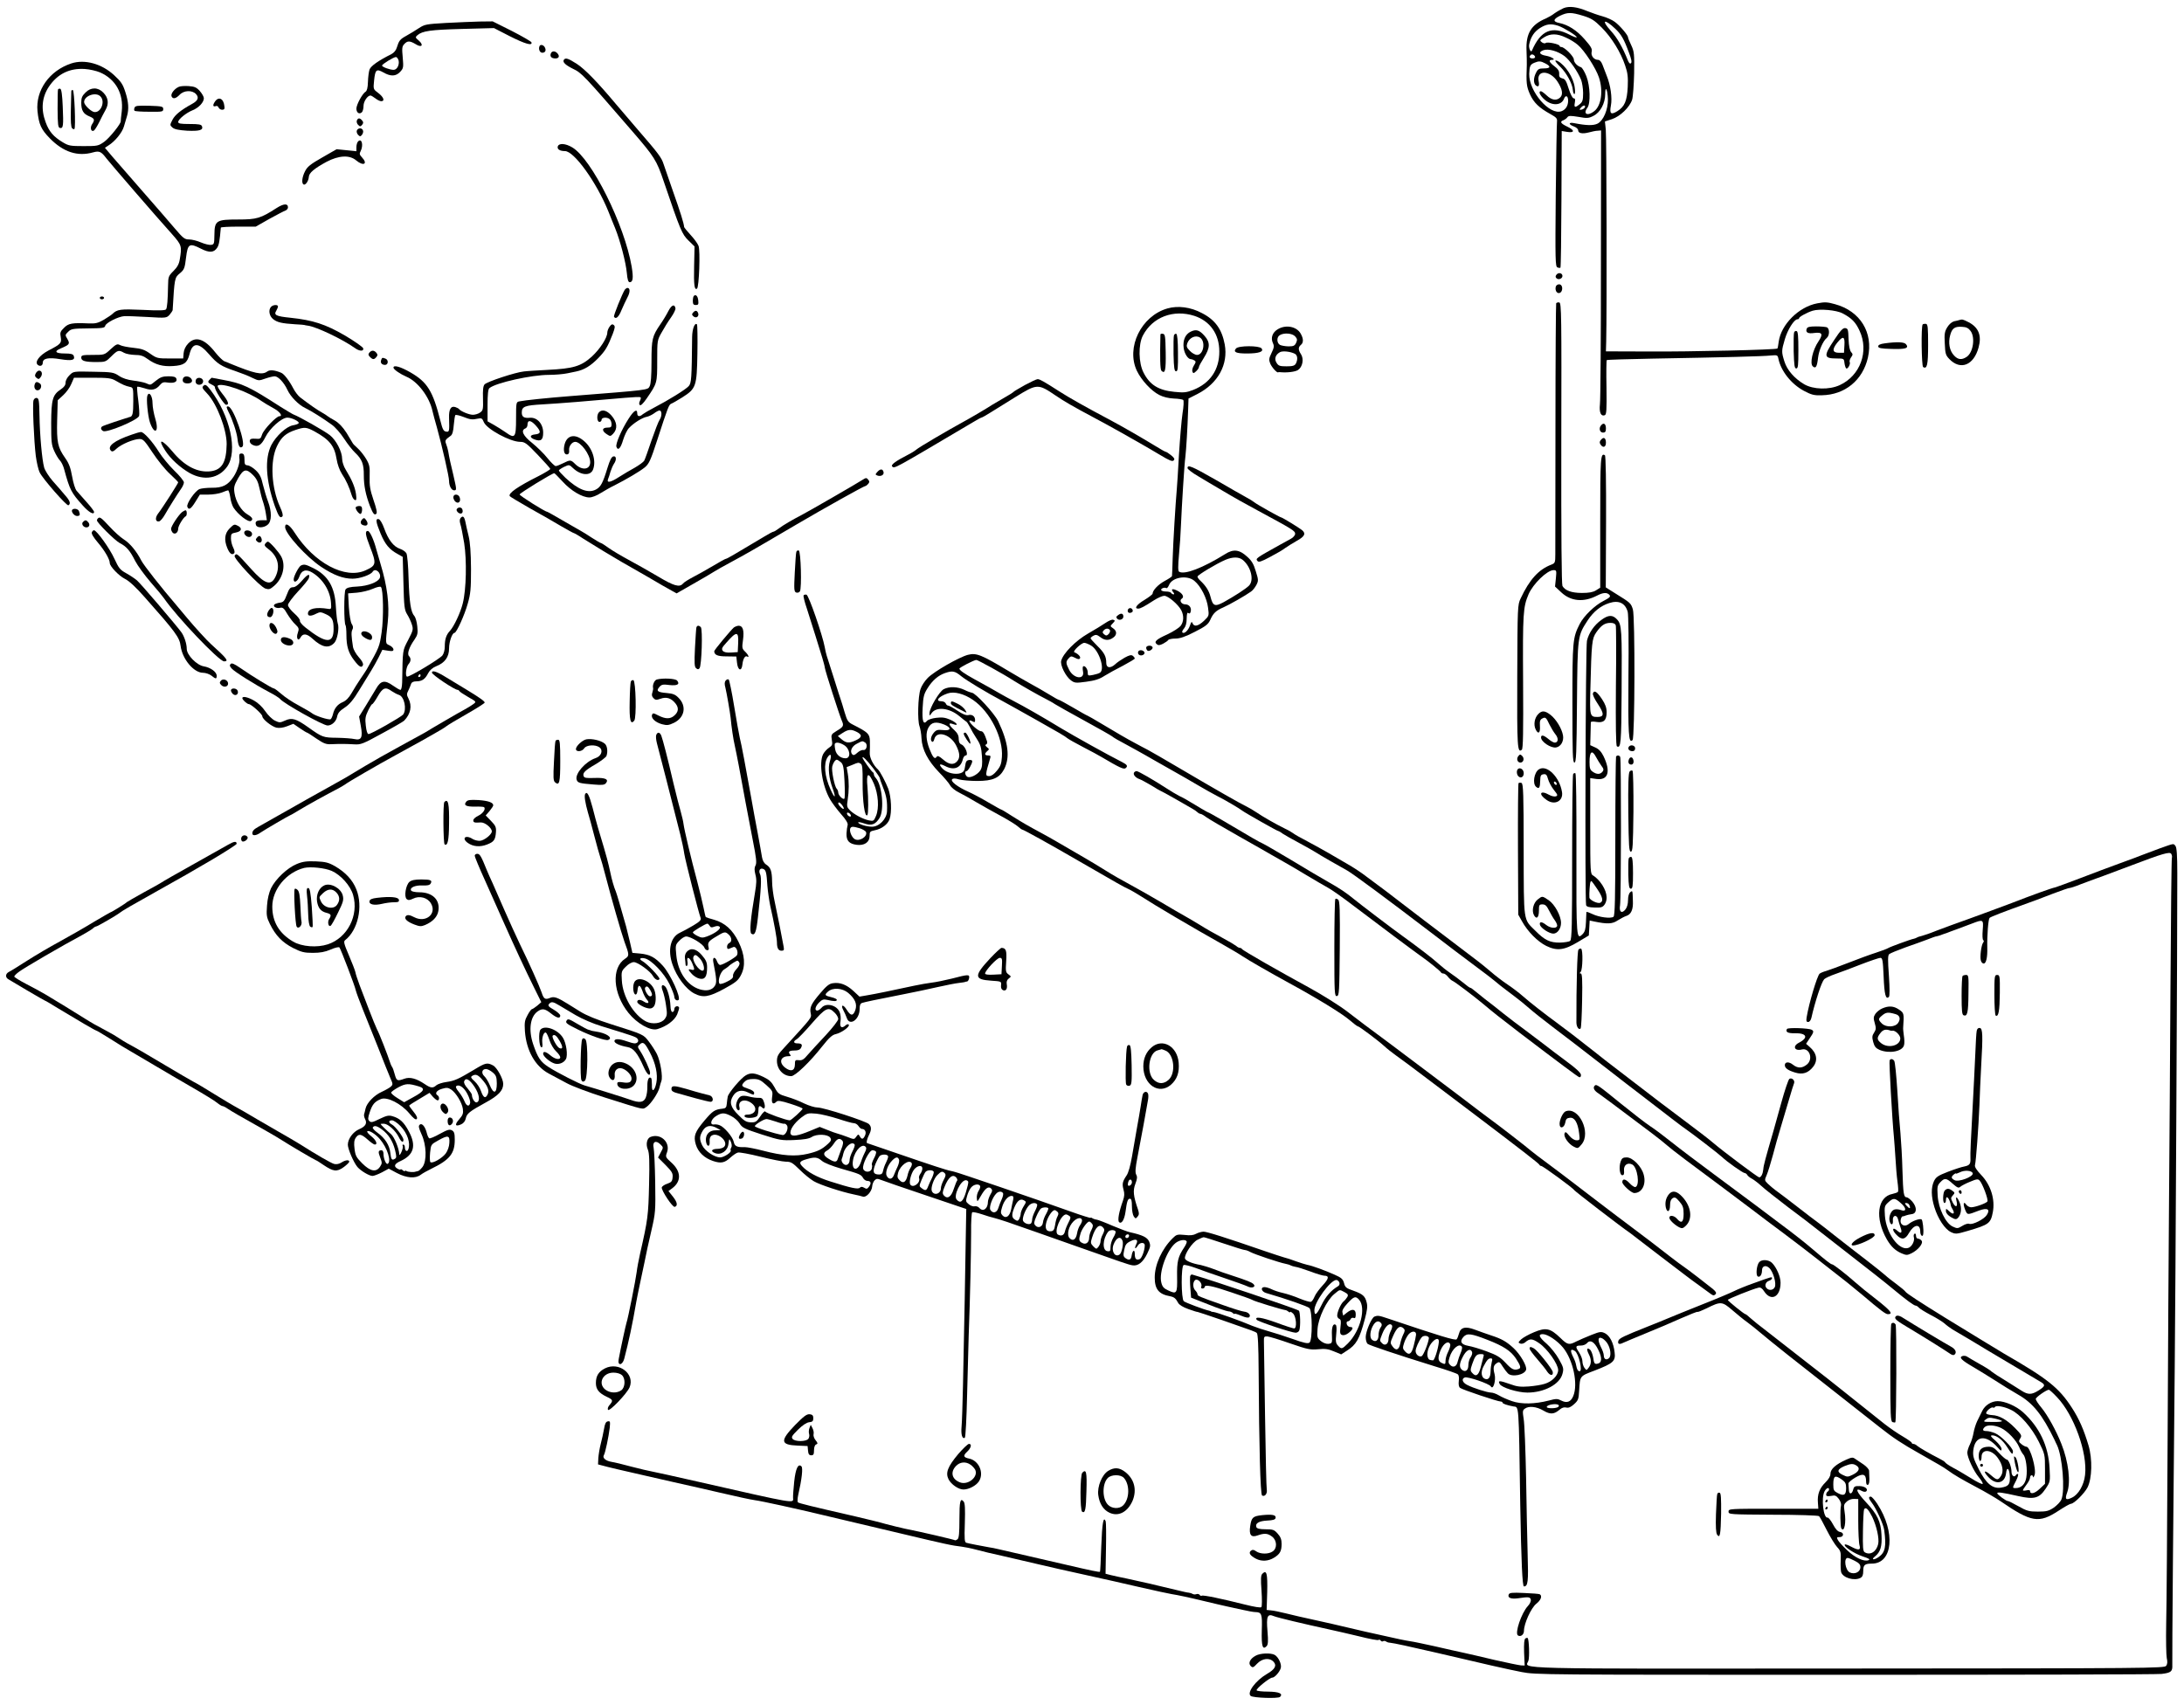 <?xml version="1.0" standalone="no"?>
<!DOCTYPE svg PUBLIC "-//W3C//DTD SVG 20010904//EN"
 "http://www.w3.org/TR/2001/REC-SVG-20010904/DTD/svg10.dtd">
<svg version="1.0" xmlns="http://www.w3.org/2000/svg"
 width="1532pt" height="1196pt" viewBox="0 0 1532 1196"
 preserveAspectRatio="xMidYMid meet">
<g transform="translate(0,1196) scale(0.1,-0.1)"
fill="#000000" stroke="none">
<path d="M10968 11903 c-17 -8 -46 -24 -63 -36 -16 -13 -43 -28 -60 -36 -105
-44 -142 -106 -137 -226 2 -38 2 -83 2 -100 -5 -129 -2 -152 22 -206 27 -60
65 -96 145 -140 40 -22 47 -31 45 -50 -2 -13 -6 -248 -9 -522 -4 -451 -3 -498
12 -503 9 -4 18 -4 21 -2 3 3 6 220 7 482 l2 477 36 -6 c55 -9 57 11 4 36 -48
23 -56 36 -27 46 9 4 22 13 27 21 9 11 22 11 78 2 59 -11 71 -10 104 7 48 23
83 88 83 153 0 64 17 32 19 -37 1 -72 -31 -148 -72 -170 -30 -15 -78 -14 -164
3 -41 8 -43 -8 -3 -23 17 -6 30 -18 30 -26 0 -22 29 -28 75 -16 22 6 50 12 63
12 l23 2 -1 -935 c0 -514 -3 -958 -7 -987 -6 -57 7 -86 34 -76 12 5 14 34 12
194 -2 104 -1 190 2 193 2 2 146 7 319 10 501 9 781 16 832 22 45 4 48 3 53
-23 18 -86 89 -176 177 -224 55 -29 72 -34 128 -32 162 3 287 106 323 265 39
174 -54 326 -231 374 -53 15 -72 16 -124 6 -130 -24 -255 -149 -271 -270 -3
-24 -7 -45 -9 -47 -8 -9 -614 -23 -901 -21 l-302 1 2 70 c5 203 3 1438 -3
1486 l-6 57 49 16 c58 19 125 84 142 137 6 20 12 103 14 185 2 136 0 153 -20
196 -13 26 -23 52 -23 57 0 14 -58 83 -93 108 -17 13 -57 31 -87 39 -30 8 -77
25 -105 36 -72 30 -127 37 -167 21z m138 -54 c57 -18 77 -30 129 -82 71 -71
134 -174 165 -267 18 -52 21 -81 18 -150 -5 -99 -22 -138 -73 -170 -45 -28
-56 -18 -45 40 10 52 -2 142 -30 210 -10 25 -23 60 -30 78 -8 20 -19 32 -30
32 -29 0 -52 29 -45 57 5 20 -5 37 -50 88 -55 63 -115 101 -178 114 -45 9 -43
26 5 50 54 26 79 26 164 0z m225 -91 c41 -39 60 -71 95 -166 17 -43 22 -68 15
-75 -7 -7 -14 0 -22 19 -38 95 -76 160 -119 207 -71 78 -47 89 31 15z m-400
21 c40 -14 129 -69 129 -80 0 -5 -22 3 -49 17 -124 65 -203 32 -265 -111 -8
-19 -25 20 -19 45 12 53 35 87 75 113 46 29 77 33 129 16z m54 -83 c28 -12 65
-35 83 -51 45 -37 127 -164 148 -228 31 -93 17 -198 -33 -237 -47 -37 -81 -20
-48 24 23 31 20 152 -7 221 -12 31 -29 59 -37 63 -28 9 -51 34 -51 55 0 21
-66 87 -87 87 -7 0 -13 4 -13 8 0 12 -87 31 -98 20 -4 -4 -16 -2 -26 5 -17 13
-16 15 15 35 44 28 92 28 154 -2z m-10 -130 c37 -28 93 -109 116 -166 7 -19
14 -61 14 -93 0 -50 -4 -62 -24 -78 -33 -27 -41 -24 -34 11 4 22 2 30 -8 30
-8 0 -22 27 -35 67 -17 55 -25 69 -45 73 -18 5 -24 12 -22 33 1 19 -8 33 -33
52 -37 28 -44 45 -17 45 31 0 -3 22 -43 29 -46 8 -54 26 -17 39 36 12 101 -7
148 -42z m-207 -4 c2 -7 -6 -12 -17 -12 -21 0 -27 11 -14 24 9 9 26 2 31 -12z
m72 -47 c41 -21 37 -35 -10 -35 -34 0 -42 -4 -55 -30 -19 -36 -19 -74 -2 -89
19 -15 27 -4 20 30 -16 80 79 78 132 -3 34 -52 41 -90 20 -111 -25 -25 -59
-21 -95 13 -18 17 -36 30 -41 30 -20 0 -7 -30 26 -59 51 -45 118 -42 136 6 11
29 29 21 29 -13 0 -36 -17 -63 -46 -74 -83 -32 -230 138 -227 262 2 55 7 66
37 78 31 13 44 12 76 -5z m278 -307 c-3 -7 -13 -15 -24 -17 -16 -3 -17 -1 -5
13 16 19 34 21 29 4z m1808 -1447 c63 -33 91 -62 118 -121 68 -145 5 -316
-139 -382 -74 -34 -185 -31 -249 6 -69 41 -120 99 -139 160 -21 67 -21 75 3
156 20 68 65 139 88 140 6 0 12 3 12 8 0 9 54 39 95 52 48 15 167 5 211 -19z"/>
<path d="M10910 11533 c0 -4 16 -24 36 -43 42 -41 84 -118 87 -161 1 -16 6
-29 11 -29 5 0 6 21 2 47 -9 69 -64 154 -118 184 -10 5 -18 6 -18 2z"/>
<path d="M12674 9655 c-11 -27 7 -38 53 -31 56 7 63 -8 29 -59 -41 -60 -63
-157 -39 -176 20 -17 29 -2 36 61 6 52 35 118 61 139 21 17 21 67 0 75 -9 3
-42 6 -75 6 -43 0 -61 -4 -65 -15z"/>
<path d="M12867 9576 c-77 -115 -75 -131 18 -131 48 0 50 -1 53 -30 2 -16 7
-34 12 -39 10 -10 33 31 25 44 -3 6 1 20 9 32 14 19 14 24 1 38 -10 12 -16 42
-18 91 -2 67 -4 74 -23 77 -16 2 -33 -15 -77 -82z m71 -38 l-3 -53 -35 0 c-46
0 -50 23 -13 70 41 51 55 46 51 -17z"/>
<path d="M12585 9628 c-3 -7 -4 -67 -3 -133 3 -99 6 -120 18 -120 13 0 15 21
15 129 0 95 -3 130 -12 133 -7 3 -15 -1 -18 -9z"/>
<path d="M3128 11799 c-138 -8 -149 -10 -189 -36 -22 -15 -62 -39 -87 -53 -47
-26 -53 -34 -69 -85 -5 -18 -20 -36 -38 -45 -92 -46 -144 -83 -153 -108 -5
-15 -10 -54 -11 -87 -1 -40 -7 -62 -16 -68 -22 -12 -65 -91 -65 -119 0 -29 21
-43 39 -25 6 6 11 26 11 44 0 31 28 73 49 73 4 0 20 -9 34 -20 14 -11 32 -20
41 -20 27 0 18 28 -20 57 -36 27 -36 27 -30 87 8 78 16 85 65 58 52 -30 88
-28 118 4 23 25 24 31 18 101 -6 63 -5 77 10 93 23 25 39 25 81 0 42 -27 59
-7 21 26 -24 20 -25 23 -9 37 35 30 91 38 312 44 l225 6 111 -57 c109 -55 160
-69 152 -43 -2 6 -64 42 -138 80 l-134 67 -91 -1 c-49 -1 -156 -6 -237 -10z
m-332 -263 c7 -31 -11 -66 -35 -66 -26 0 -81 20 -81 30 0 10 80 59 97 60 7 0
15 -11 19 -24z"/>
<path d="M3784 11635 c-8 -21 3 -45 20 -45 19 0 28 14 20 33 -8 22 -34 29 -40
12z"/>
<path d="M3864 11585 c-8 -21 4 -35 32 -35 26 0 32 18 12 38 -16 16 -37 15
-44 -3z"/>
<path d="M3955 11540 c-10 -16 11 -36 63 -62 63 -30 75 -43 420 -442 152 -176
168 -201 217 -346 118 -347 129 -373 174 -417 l43 -42 -3 -138 c-3 -132 2
-170 20 -158 15 8 24 267 11 300 -6 16 -31 50 -56 77 -24 26 -44 51 -45 55 -2
27 -27 106 -79 253 -28 80 -57 164 -65 188 -14 46 -38 77 -180 241 -49 57
-118 138 -153 179 -130 155 -219 247 -276 284 -61 39 -80 45 -91 28z"/>
<path d="M500 11515 c-154 -51 -251 -189 -237 -335 10 -94 25 -127 86 -190 95
-97 195 -130 304 -99 44 12 57 6 94 -43 29 -37 350 -409 461 -532 66 -75 69
-83 53 -176 -5 -33 -18 -55 -44 -81 -35 -35 -37 -41 -38 -100 -2 -104 -6 -156
-14 -169 -5 -8 -48 -10 -164 -4 -158 7 -179 4 -213 -29 -7 -7 -35 -25 -61 -41
-40 -23 -58 -27 -105 -25 -116 5 -142 1 -173 -31 -26 -25 -29 -34 -23 -65 7
-42 1 -49 -86 -94 -64 -34 -99 -81 -75 -101 16 -13 35 -6 35 15 0 31 40 39
123 25 82 -13 106 -7 94 24 -5 12 -21 16 -61 16 -68 0 -80 15 -29 36 61 26 65
32 46 65 -17 28 -17 30 5 51 21 21 32 23 140 24 101 1 117 3 120 18 4 21 91
65 134 68 18 1 92 -2 164 -6 129 -8 132 -7 153 15 11 13 21 28 22 33 13 225
14 228 50 258 31 26 35 35 44 111 12 97 23 104 105 62 59 -30 91 -28 114 8 12
18 17 46 25 140 1 4 56 7 123 7 l122 0 95 54 c53 29 104 56 114 59 9 4 17 13
17 22 0 29 -30 27 -79 -4 -113 -73 -140 -81 -270 -81 -154 0 -166 -7 -167
-107 -1 -63 -2 -68 -23 -71 -13 -2 -45 6 -71 17 -27 12 -64 21 -83 21 -32 0
-42 8 -104 81 -37 44 -138 160 -223 257 -85 97 -180 206 -210 241 l-54 64 24
16 c47 29 97 91 109 133 7 24 17 57 22 74 14 48 11 99 -12 169 -17 53 -30 73
-78 117 -87 81 -207 114 -301 83z m202 -63 c110 -48 166 -150 152 -274 -5 -35
-7 -65 -7 -68 4 -15 -78 -117 -115 -144 -42 -30 -48 -31 -145 -31 -93 0 -106
2 -147 27 -65 39 -96 75 -120 141 -34 91 -26 175 23 249 60 89 144 131 252
124 33 -2 81 -13 107 -24z"/>
<path d="M407 11333 c-2 -4 -3 -66 -3 -138 1 -111 3 -130 17 -133 23 -4 25 16
19 152 -3 77 -9 121 -17 123 -6 2 -13 0 -16 -4z"/>
<path d="M600 11311 c-24 -23 -30 -38 -30 -71 0 -54 14 -79 56 -96 38 -16 41
-24 19 -57 -15 -24 -6 -55 14 -43 6 4 23 31 37 59 14 29 34 68 45 87 24 43 19
84 -16 120 -37 39 -88 39 -125 1z m104 -27 c38 -37 1 -122 -47 -109 -25 8 -67
50 -67 69 0 44 82 73 114 40z"/>
<path d="M500 11318 c0 -7 -2 -66 -3 -131 -2 -78 1 -121 9 -127 6 -6 13 -8 16
-5 10 10 0 269 -11 273 -6 2 -11 -2 -11 -10z"/>
<path d="M1255 11351 c-31 -13 -58 -48 -52 -66 9 -22 30 -18 57 10 30 32 88
34 115 5 22 -24 14 -46 -26 -68 -80 -44 -121 -77 -139 -112 -19 -37 -19 -38 0
-55 14 -12 42 -18 102 -22 87 -4 115 4 105 31 -5 13 -22 16 -87 16 -62 0 -80
3 -80 14 0 19 55 64 102 83 42 17 78 55 78 84 0 10 -13 33 -28 50 -23 26 -37
32 -78 35 -27 2 -58 0 -69 -5z"/>
<path d="M1507 11246 c-17 -25 -13 -38 8 -30 7 3 15 -2 18 -10 4 -9 15 -16 25
-16 15 0 19 6 16 25 -5 54 -41 71 -67 31z"/>
<path d="M944 11205 c-4 -9 -4 -19 0 -22 3 -4 50 -7 104 -7 91 -1 97 0 97 19
0 18 -8 20 -98 23 -81 2 -98 0 -103 -13z"/>
<path d="M2503 11114 c-3 -8 1 -22 9 -30 13 -13 16 -13 28 0 10 13 10 19 0 31
-16 19 -29 19 -37 -1z"/>
<path d="M2503 11044 c-3 -8 1 -22 9 -30 13 -13 16 -13 27 0 7 9 11 23 7 31
-7 20 -35 19 -43 -1z"/>
<path d="M2512 10968 c-7 -7 -12 -25 -12 -41 l0 -28 -70 7 -69 7 -101 -58
c-81 -46 -105 -65 -120 -96 -21 -40 -26 -84 -11 -93 13 -8 35 23 37 51 1 30
37 60 125 108 86 45 161 49 207 10 51 -43 85 -26 41 21 -17 18 -19 26 -10 42
22 42 9 96 -17 70z"/>
<path d="M3913 10934 c-7 -20 13 -34 50 -34 64 0 221 -218 304 -422 13 -32 34
-86 48 -119 36 -89 75 -239 82 -314 4 -46 10 -65 20 -65 23 0 27 30 14 109
-50 293 -280 756 -417 837 -47 28 -92 31 -101 8z"/>
<path d="M10919 10034 c-9 -11 -9 -18 -1 -26 14 -14 42 -3 42 16 0 20 -27 27
-41 10z"/>
<path d="M10921 9960 c-7 -4 -11 -18 -9 -31 5 -35 42 -33 46 2 3 28 -16 43
-37 29z"/>
<path d="M4383 9928 c-19 -30 -81 -184 -76 -190 12 -21 33 -3 52 45 12 28 31
69 42 90 20 37 20 67 0 67 -5 0 -13 -6 -18 -12z"/>
<path d="M4867 9884 c-4 -4 -7 -20 -7 -36 0 -22 5 -28 21 -28 17 0 20 5 17 32
-3 31 -17 45 -31 32z"/>
<path d="M700 9870 c0 -5 7 -10 15 -10 8 0 15 5 15 10 0 6 -7 10 -15 10 -8 0
-15 -4 -15 -10z"/>
<path d="M10916 9832 c-2 -4 -5 -388 -5 -853 -1 -464 -1 -872 -1 -907 0 -59
-2 -63 -27 -73 -90 -34 -154 -105 -216 -237 -22 -46 -22 -57 -24 -547 -2 -500
1 -541 32 -515 9 7 11 120 9 477 -3 481 0 523 38 613 32 74 130 169 175 170
22 0 22 -3 17 -58 l-6 -57 45 -42 c67 -62 156 -70 249 -22 44 23 71 24 88 5 9
-12 2 -19 -42 -42 -60 -30 -139 -106 -167 -162 -49 -96 -51 -120 -51 -559 0
-353 2 -413 14 -413 13 0 15 63 18 423 4 470 4 465 76 576 40 60 90 101 150
120 67 22 113 0 130 -62 5 -19 8 -219 5 -450 -3 -414 1 -477 29 -449 16 16 18
867 2 917 -14 44 -17 46 -120 110 l-70 44 2 461 c1 277 -2 462 -8 466 -31 19
-33 -14 -33 -472 l0 -457 -30 -19 c-21 -13 -50 -18 -98 -18 -73 0 -119 17
-137 49 -6 13 -9 348 -8 1003 2 896 1 983 -14 986 -9 2 -19 -1 -22 -6z"/>
<path d="M1902 9808 c-21 -21 -14 -65 14 -87 29 -23 61 -30 154 -36 36 -2 65
-4 65 -5 0 -1 12 -3 26 -5 59 -8 240 -94 329 -157 31 -23 63 -24 58 -2 -2 9
-59 49 -128 90 -138 80 -224 108 -385 125 -99 10 -116 19 -97 49 6 11 12 24
12 30 0 14 -33 13 -48 -2z"/>
<path d="M4689 9779 c-12 -24 -37 -66 -56 -93 -58 -85 -63 -104 -63 -265 0
-97 -4 -154 -13 -171 -14 -27 1 -25 -557 -69 -154 -12 -320 -29 -357 -37 -22
-4 -23 -8 -23 -120 0 -135 -7 -144 -73 -97 -23 16 -61 40 -84 53 l-43 24 0
112 c0 77 4 115 13 121 46 38 296 93 417 93 43 0 102 5 130 11 29 6 57 12 63
13 56 12 100 39 153 93 51 53 66 78 102 170 16 43 18 54 7 63 -10 8 -17 5 -29
-12 -9 -12 -16 -31 -16 -41 0 -37 -51 -116 -110 -170 -75 -67 -128 -83 -310
-92 -69 -4 -143 -8 -165 -11 -60 -6 -260 -72 -276 -91 -10 -11 -13 -40 -11
-99 2 -76 0 -84 -20 -98 -12 -9 -35 -16 -51 -16 -27 0 -86 25 -97 40 -3 4 -14
10 -26 14 -31 10 -46 -15 -44 -76 3 -95 2 -100 -21 -96 -17 2 -25 16 -39 73
-54 213 -92 274 -212 343 -70 40 -118 53 -118 33 0 -13 47 -45 91 -64 79 -33
162 -142 183 -242 4 -16 17 -68 31 -115 36 -130 85 -343 85 -374 0 -35 17 -66
35 -66 19 0 19 3 -4 103 -21 87 -29 123 -37 171 -3 16 -10 40 -15 52 -9 24 -6
29 33 57 11 8 18 32 21 75 3 35 8 66 11 70 4 3 28 -2 54 -12 51 -20 63 -22
105 -13 25 5 30 2 41 -25 21 -49 185 -138 255 -138 32 0 45 -9 123 -91 49 -51
88 -95 88 -99 0 -4 -37 -27 -82 -50 -147 -74 -215 -121 -202 -141 2 -4 66 -42
141 -85 76 -42 175 -99 220 -126 45 -26 85 -48 88 -48 3 0 32 -16 63 -37 74
-47 216 -133 272 -165 25 -14 106 -60 180 -103 74 -44 151 -88 170 -98 l36
-20 119 68 c66 37 131 76 145 85 14 9 63 37 110 62 47 25 113 62 148 82 66 38
92 53 322 188 196 115 470 268 480 268 4 0 13 7 20 15 10 12 10 18 0 30 -11
14 -16 14 -39 -1 -31 -21 -385 -225 -426 -246 -62 -32 -131 -72 -161 -95 -17
-13 -34 -23 -38 -23 -5 0 -33 -15 -64 -34 -216 -129 -262 -156 -269 -156 -5 0
-46 -23 -93 -51 -47 -28 -110 -63 -141 -79 -30 -16 -61 -35 -68 -44 -24 -29
-64 -17 -176 50 -61 36 -153 88 -205 116 -52 28 -116 66 -141 84 -26 19 -50
34 -53 34 -4 0 -33 17 -64 37 -31 21 -66 42 -77 48 -11 7 -68 39 -127 73 -58
34 -108 62 -111 62 -14 0 -192 112 -192 121 0 9 228 149 243 149 3 0 29 -27
59 -59 58 -64 137 -111 188 -111 17 0 52 13 79 31 27 16 69 41 95 53 83 42
180 99 214 127 29 24 41 49 87 191 76 234 82 249 99 256 9 3 43 23 77 44 97
62 102 76 106 310 2 108 0 199 -3 202 -15 16 -33 -31 -34 -87 -3 -297 -5 -324
-24 -346 -20 -23 -141 -98 -243 -151 -35 -18 -70 -39 -79 -46 -22 -20 -39 -17
-39 6 0 35 -24 20 -61 -38 -50 -78 -93 -178 -85 -197 11 -30 30 -10 47 49 10
32 28 70 41 83 31 34 94 74 126 79 14 3 36 14 50 24 14 11 31 20 38 20 18 0
18 -40 1 -65 -8 -11 -33 -76 -57 -145 -23 -69 -46 -133 -51 -142 -5 -9 -35
-31 -66 -49 -32 -17 -81 -47 -110 -65 -58 -38 -89 -45 -78 -16 4 9 12 33 17
52 6 19 17 44 24 55 20 28 18 57 -3 53 -13 -2 -25 -26 -41 -78 -34 -111 -48
-137 -83 -155 -54 -28 -123 -1 -213 83 -25 24 -46 47 -46 51 0 4 16 15 36 25
36 17 37 17 63 -8 55 -52 123 -57 141 -10 24 63 -5 152 -66 202 -60 50 -115
40 -133 -23 -12 -44 -4 -77 18 -73 11 2 15 12 13 29 -3 28 20 59 43 59 39 0
105 -90 105 -143 0 -53 -58 -60 -106 -12 -30 30 -34 30 -84 5 -22 -11 -45 -20
-52 -20 -7 0 -33 25 -58 56 -24 31 -73 78 -107 106 -64 50 -82 89 -48 102 8 3
15 14 15 25 0 36 22 35 57 -3 40 -44 39 -60 -6 -64 -37 -4 -37 -23 1 -36 43
-15 58 -2 58 49 0 61 -42 108 -93 104 -41 -4 -57 6 -57 36 0 43 20 51 147 58
110 6 345 25 578 46 55 5 103 7 108 4 4 -2 2 -13 -4 -25 -7 -13 -7 -24 -1 -30
6 -6 23 10 48 46 74 108 74 107 74 265 0 143 0 144 32 200 17 31 46 78 65 104
19 27 33 56 31 64 -6 32 -27 24 -49 -18z"/>
<path d="M8189 9796 c-184 -53 -292 -274 -214 -438 32 -66 100 -140 157 -169
27 -14 64 -23 101 -25 33 -1 63 -6 67 -10 5 -5 3 -47 -5 -94 -7 -47 -18 -177
-25 -290 -6 -113 -13 -221 -15 -240 -9 -101 -26 -380 -29 -485 -2 -66 -4 -123
-5 -127 -1 -4 -23 -19 -51 -34 -46 -25 -84 -65 -85 -89 0 -5 -26 -25 -57 -44
-54 -32 -75 -61 -44 -61 16 0 42 14 110 58 28 18 60 32 73 32 27 0 98 -61 119
-101 20 -39 18 -82 -5 -111 -11 -13 -51 -39 -89 -57 -82 -37 -99 -53 -78 -70
11 -10 21 -9 45 3 16 9 33 20 36 26 3 5 26 10 50 10 32 0 68 12 136 47 77 39
94 53 108 83 21 48 40 66 93 89 43 19 154 82 194 111 12 8 28 29 37 46 15 29
15 36 -4 96 -15 51 -29 74 -59 101 -56 52 -98 57 -157 19 -156 -97 -284 -146
-322 -123 -8 5 -8 39 -1 117 6 60 12 154 14 209 6 140 24 432 31 480 6 50 15
202 19 320 l3 89 63 32 c144 74 217 207 191 348 -20 106 -66 171 -159 219 -80
43 -169 54 -243 33z m189 -52 c110 -36 175 -128 175 -249 1 -128 -64 -224
-184 -271 -47 -18 -65 -20 -132 -13 -110 11 -171 48 -215 134 -36 68 -38 198
-5 261 68 130 214 185 361 138z m339 -1712 c58 -47 82 -143 44 -181 -23 -23
-104 -75 -178 -116 -62 -33 -75 -27 -92 39 -10 41 -33 77 -73 114 -10 9 -18
21 -18 27 1 11 132 90 195 117 52 22 95 22 122 0z m-339 -147 c46 -38 88 -122
96 -188 8 -58 7 -58 -29 -93 -40 -37 -69 -44 -80 -16 -5 14 -9 10 -18 -17 -12
-35 -41 -61 -53 -48 -4 4 1 16 11 27 12 14 19 37 19 69 1 35 4 47 12 40 8 -6
13 -3 16 9 8 28 -10 52 -38 52 -27 0 -44 28 -24 40 19 12 5 37 -30 55 -35 18
-50 14 -30 -10 8 -9 8 -15 2 -15 -6 0 -14 5 -17 10 -3 6 -19 10 -35 10 -16 0
-31 4 -34 9 -7 11 22 23 35 15 5 -3 13 7 19 21 21 55 127 73 178 30z"/>
<path d="M8352 9633 c-38 -18 -56 -61 -49 -114 5 -40 30 -79 51 -79 6 0 17 -4
25 -9 11 -7 10 -13 -4 -35 -9 -14 -14 -33 -11 -42 6 -15 8 -15 26 1 11 10 20
23 20 30 0 6 16 35 35 65 44 70 45 108 5 153 -37 42 -59 49 -98 30z m65 -41
c42 -26 26 -122 -20 -122 -13 0 -36 13 -50 28 -24 24 -26 33 -18 55 15 39 58
58 88 39z"/>
<path d="M8140 9613 c-4 -166 -2 -245 7 -254 26 -26 32 4 30 129 -2 112 -4
127 -19 130 -10 2 -18 0 -18 -5z"/>
<path d="M8235 9608 c-3 -8 -4 -68 -3 -134 2 -97 6 -119 18 -119 12 0 14 22
13 130 0 85 -5 131 -12 133 -6 2 -13 -3 -16 -10z"/>
<path d="M4861 9766 c-9 -10 -8 -16 4 -26 19 -16 41 1 32 24 -8 20 -21 20 -36
2z"/>
<path d="M13745 9715 c-5 -2 -22 -6 -37 -9 -16 -4 -35 -20 -48 -41 -19 -31
-22 -47 -18 -115 3 -71 6 -82 32 -109 78 -81 171 -44 205 81 23 83 1 140 -69
177 -41 21 -46 22 -65 16z m78 -77 c34 -46 18 -152 -28 -182 -35 -23 -61 -20
-89 11 -31 33 -41 88 -26 142 13 48 32 62 84 58 29 -1 44 -9 59 -29z"/>
<path d="M13487 9684 c-12 -12 -8 -292 3 -299 28 -17 35 15 35 157 0 121 -2
143 -15 146 -9 1 -19 0 -23 -4z"/>
<path d="M8963 9650 c-37 -22 -51 -60 -34 -97 10 -21 8 -33 -10 -70 -18 -37
-19 -48 -9 -73 11 -27 48 -68 56 -62 2 1 7 2 12 1 49 -5 107 2 127 15 32 21
43 77 21 111 -20 30 -20 49 -1 65 20 16 19 45 -2 81 -29 49 -104 63 -160 29z
m122 -50 c15 -17 16 -24 7 -45 -10 -21 -19 -25 -52 -25 -23 0 -50 5 -61 10
-24 13 -25 56 -1 69 30 18 87 13 107 -9z m-2 -122 c19 -10 22 -40 7 -69 -9
-15 -22 -19 -65 -19 -47 0 -57 3 -70 24 -18 27 -9 57 23 75 18 11 74 5 105
-11z"/>
<path d="M1320 9550 c-19 -20 -30 -44 -32 -68 l-3 -37 -92 0 c-88 0 -93 1
-140 34 -39 28 -61 35 -118 41 -39 4 -80 12 -93 19 -19 10 -27 7 -66 -29 -43
-40 -43 -40 -125 -40 -73 0 -81 -2 -81 -19 0 -23 26 -31 108 -31 61 0 65 2
103 40 44 44 52 46 89 25 14 -8 48 -14 76 -15 39 0 59 -6 90 -29 55 -40 106
-54 179 -49 76 5 98 21 114 82 21 86 64 86 138 0 58 -67 85 -84 183 -117 41
-14 95 -35 120 -48 44 -21 46 -21 91 -5 26 9 55 16 66 16 24 0 65 -43 89 -95
22 -48 78 -105 124 -127 42 -20 129 -75 188 -118 24 -17 62 -61 86 -98 24 -37
58 -80 76 -97 49 -46 63 -81 62 -160 0 -72 13 -136 43 -215 22 -56 32 -67 45
-54 7 7 0 38 -20 96 -24 72 -29 100 -27 165 2 69 -1 83 -25 124 -15 25 -42 59
-60 75 -18 16 -34 32 -35 37 -2 4 -21 35 -42 70 -28 43 -54 70 -83 87 -24 13
-45 26 -48 29 -3 3 -21 15 -40 26 -33 18 -89 57 -153 106 -15 11 -37 40 -49
63 -28 54 -65 103 -86 111 -45 19 -79 22 -97 9 -36 -27 -89 -15 -260 55 -11 5
-30 13 -42 17 -11 5 -40 33 -63 62 -75 96 -139 116 -190 62z"/>
<path d="M13220 9551 c-31 -4 -45 -11 -45 -21 0 -12 18 -16 94 -18 98 -3 124
5 101 33 -13 16 -62 18 -150 6z"/>
<path d="M8670 9515 c-21 -25 0 -35 76 -35 85 0 122 13 103 36 -16 20 -162 20
-179 -1z"/>
<path d="M2591 9486 c-9 -11 -8 -18 4 -30 20 -20 29 -20 45 -1 10 12 10 18 0
30 -16 19 -34 19 -49 1z"/>
<path d="M2674 9435 c-8 -20 4 -35 27 -35 23 0 26 35 3 44 -22 8 -24 8 -30 -9z"/>
<path d="M251 9341 c-8 -14 -7 -22 5 -32 14 -11 18 -10 29 5 16 21 9 46 -11
46 -7 0 -18 -9 -23 -19z"/>
<path d="M488 9328 c-16 -15 -28 -37 -28 -52 0 -18 -10 -32 -34 -48 -57 -38
-66 -70 -67 -236 0 -130 2 -153 21 -195 12 -27 30 -57 40 -67 10 -10 24 -38
30 -62 40 -147 50 -165 132 -256 42 -47 78 -67 78 -43 0 5 -23 36 -52 68 -29
32 -60 67 -70 79 -10 11 -24 55 -32 101 -11 62 -22 92 -49 130 -52 74 -60 110
-56 267 l4 138 38 35 c21 19 47 54 57 79 l19 44 128 0 c110 0 133 -3 163 -20
48 -28 71 -38 100 -44 25 -5 25 -7 25 -100 0 -89 -5 -109 -26 -112 -5 -1 -10
-2 -11 -4 -2 -1 -10 -3 -18 -5 -22 -6 -143 -47 -158 -54 -18 -8 -17 -24 1 -35
24 -15 243 76 253 106 3 10 0 59 -6 109 -7 50 -10 93 -7 95 3 3 26 -2 51 -10
51 -18 80 -11 109 24 15 18 26 21 55 16 43 -6 68 5 59 28 -5 12 -20 16 -55 16
-40 0 -57 -6 -87 -30 -44 -35 -36 -33 -72 -18 -15 6 -55 14 -88 18 -40 5 -75
16 -100 33 -38 25 -48 27 -180 29 -140 3 -140 3 -167 -24z"/>
<path d="M1284 9305 c-8 -21 4 -35 31 -35 29 0 41 16 25 35 -16 19 -49 19 -56
0z"/>
<path d="M1374 9295 c-4 -9 -2 -21 4 -27 16 -16 47 -5 47 17 0 26 -42 34 -51
10z"/>
<path d="M1472 9298 c-17 -17 -15 -23 13 -36 14 -6 24 -15 23 -19 -4 -15 64
-123 78 -123 24 0 16 25 -26 77 -22 28 -37 53 -33 57 25 25 214 -41 308 -108
16 -11 52 -33 80 -48 46 -24 72 -58 45 -58 -21 0 -109 -92 -121 -127 -10 -32
-14 -34 -47 -31 -28 2 -38 -1 -40 -14 -2 -9 6 -22 18 -28 38 -20 63 -5 92 54
31 62 114 136 154 136 31 0 87 -28 79 -39 -2 -5 -21 -12 -41 -15 -46 -9 -118
-75 -151 -139 -47 -95 -39 -244 24 -425 27 -75 38 -91 54 -75 6 6 0 31 -16 65
-62 136 -72 324 -22 428 30 63 62 91 131 114 63 21 75 20 133 -11 105 -58 139
-101 154 -193 6 -38 21 -79 37 -104 28 -41 53 -96 69 -150 5 -17 15 -32 23
-34 10 -4 12 5 7 43 -7 48 -29 100 -72 170 -14 22 -25 56 -25 75 0 52 -42 132
-86 167 -35 28 -216 131 -255 145 -8 3 -49 28 -91 54 -222 143 -267 164 -403
189 -44 8 -80 15 -80 15 -1 0 -6 -5 -13 -12z"/>
<path d="M7190 9259 c-41 -23 -77 -44 -80 -48 -3 -4 -34 -24 -70 -44 -36 -21
-72 -42 -80 -47 -38 -25 -150 -91 -200 -118 -117 -64 -316 -181 -332 -196 -9
-8 -36 -25 -60 -37 -84 -43 -121 -70 -110 -81 17 -17 1 -25 564 308 31 19 59
34 62 34 4 0 35 17 69 39 34 21 110 68 169 105 154 95 159 95 283 11 60 -41
126 -79 265 -153 41 -21 127 -69 190 -104 63 -36 133 -75 155 -88 22 -12 77
-45 123 -72 65 -39 86 -48 95 -38 9 9 5 17 -18 36 -16 13 -33 24 -37 24 -4 0
-35 17 -70 39 -114 69 -232 137 -318 183 -172 91 -294 160 -359 202 -107 69
-138 86 -152 86 -8 0 -48 -19 -89 -41z"/>
<path d="M244 9265 c-9 -23 4 -47 23 -43 22 4 30 38 11 49 -19 13 -28 11 -34
-6z"/>
<path d="M1427 9253 c-12 -11 -8 -18 27 -55 68 -72 136 -250 136 -353 -2 -127
-32 -180 -110 -191 -92 -12 -185 35 -270 138 -75 89 -108 94 -51 7 38 -59 104
-119 172 -158 101 -56 204 -38 263 46 75 108 21 355 -118 538 -27 35 -37 41
-49 28z"/>
<path d="M1034 9185 c-9 -22 3 -142 17 -186 31 -93 67 -73 39 21 -11 36 -20
86 -20 111 0 51 -24 86 -36 54z"/>
<path d="M235 9151 c-8 -26 3 -282 16 -389 6 -45 18 -98 27 -116 23 -47 191
-238 202 -231 18 11 11 32 -24 71 -18 22 -56 66 -85 98 -28 32 -55 75 -61 95
-15 53 -31 229 -33 366 -2 103 -4 120 -19 123 -9 2 -19 -5 -23 -17z"/>
<path d="M1590 9103 c0 -4 6 -20 14 -35 27 -52 57 -142 62 -187 5 -51 18 -71
35 -54 24 24 -61 269 -98 281 -7 2 -13 0 -13 -5z"/>
<path d="M4202 9068 c-18 -18 -15 -68 3 -68 8 0 15 7 15 15 0 18 41 20 58 3 7
-7 12 -22 12 -35 0 -19 -5 -23 -30 -23 -38 0 -40 -23 -4 -46 24 -16 26 -16 44
2 34 35 30 82 -11 129 -32 36 -65 45 -87 23z"/>
<path d="M11231 8976 c-18 -21 -9 -51 14 -51 15 0 20 7 20 29 0 33 -16 44 -34
22z"/>
<path d="M925 8911 c-124 -42 -177 -83 -146 -114 8 -8 19 -4 38 15 33 31 121
68 162 68 25 0 36 -12 91 -95 35 -53 89 -120 122 -150 32 -30 58 -56 58 -59 0
-7 -113 -184 -141 -219 -23 -30 -19 -60 7 -55 9 2 27 23 41 48 26 46 81 134
114 182 11 15 19 35 19 44 0 9 -30 47 -68 83 -37 36 -85 95 -107 130 -46 74
-107 141 -126 140 -8 0 -37 -8 -64 -18z"/>
<path d="M11230 8874 c-10 -11 -11 -20 -3 -32 17 -27 38 -20 38 12 0 34 -16
44 -35 20z"/>
<path d="M1679 8768 c-1 -7 -1 -17 0 -22 6 -28 -14 -91 -41 -131 -39 -59 -77
-78 -153 -77 -33 0 -71 -4 -85 -9 -31 -12 -94 -103 -86 -124 10 -26 25 -17 57
35 l31 50 59 0 c33 0 76 7 96 15 19 8 39 15 43 15 4 0 11 -21 15 -47 3 -27 14
-59 22 -73 32 -50 105 -106 123 -95 18 11 11 25 -24 46 -43 25 -82 89 -91 150
-6 40 -3 53 25 103 38 66 57 71 105 23 24 -24 36 -48 45 -92 7 -33 18 -76 25
-95 7 -20 16 -57 20 -83 l7 -47 -35 0 c-39 0 -50 -10 -41 -34 8 -22 56 -20 82
3 29 24 29 92 2 163 -11 29 -27 83 -36 119 -11 51 -23 74 -49 99 -19 18 -45
34 -57 35 -20 2 -23 7 -23 41 0 29 -4 40 -17 42 -10 2 -19 -2 -19 -10z"/>
<path d="M8330 8676 c0 -7 33 -33 73 -56 39 -24 119 -71 177 -105 58 -35 168
-97 245 -138 239 -129 260 -141 260 -162 0 -10 -13 -26 -30 -35 -16 -9 -52
-29 -80 -44 -167 -93 -169 -94 -154 -112 8 -10 26 -5 87 28 42 22 91 50 107
63 17 12 54 35 82 51 55 30 65 51 36 75 -21 17 -139 89 -146 89 -8 0 -170 91
-187 105 -8 7 -35 24 -60 37 -25 14 -121 68 -213 122 -168 96 -197 108 -197
82z"/>
<path d="M6155 8650 c-16 -18 -16 -20 -1 -26 23 -9 48 3 44 23 -5 24 -22 26
-43 3z"/>
<path d="M3180 8471 c0 -10 7 -24 15 -31 21 -17 39 1 30 29 -8 27 -45 28 -45
2z"/>
<path d="M2496 8402 c-7 -12 24 -53 35 -47 5 4 9 17 9 31 0 17 -5 24 -19 24
-11 0 -22 -4 -25 -8z"/>
<path d="M3204 8388 c-4 -6 1 -17 11 -25 21 -15 37 -1 28 24 -6 16 -29 17 -39
1z"/>
<path d="M507 8384 c-11 -12 13 -44 33 -44 21 0 24 8 14 34 -6 16 -35 22 -47
10z"/>
<path d="M1278 8368 c-26 -21 -78 -100 -78 -118 0 -10 6 -22 13 -29 17 -13 37
4 37 31 0 18 37 80 53 86 10 5 9 42 -1 42 -5 0 -15 -6 -24 -12z"/>
<path d="M3231 8326 c-7 -9 -8 -22 -2 -42 6 -16 17 -76 27 -134 19 -121 15
-325 -10 -424 -16 -64 -61 -160 -89 -191 -27 -28 -37 -60 -37 -110 0 -26 -7
-51 -17 -64 -22 -26 -233 -153 -248 -148 -14 5 -6 69 11 88 17 19 18 41 3 56
-15 15 1 63 38 115 23 34 25 45 20 94 -3 31 -12 63 -21 73 -24 26 -35 97 -40
263 -2 86 -9 165 -15 176 -6 11 -27 26 -46 32 -44 15 -81 62 -110 143 -13 36
-29 63 -39 65 -23 5 -20 -20 14 -102 32 -76 61 -111 120 -143 l35 -20 5 -184
c4 -165 7 -188 26 -219 12 -19 27 -51 33 -71 11 -34 9 -42 -26 -109 -40 -77
-38 -64 -42 -297 -1 -31 -6 -53 -12 -53 -6 0 -30 14 -54 31 -56 40 -84 35
-117 -23 -14 -24 -46 -77 -72 -119 l-47 -76 12 -66 c15 -81 4 -103 -45 -92
-17 4 -71 8 -121 9 -98 1 -104 3 -202 73 -86 61 -115 70 -163 48 -35 -16 -40
-16 -71 -1 -19 9 -49 38 -68 66 -20 30 -52 60 -79 75 -44 25 -82 33 -82 17 0
-12 34 -42 46 -42 16 0 94 -70 94 -85 0 -20 65 -72 99 -80 20 -4 47 -1 75 10
l44 17 45 -31 c25 -17 48 -31 51 -31 3 0 33 -19 66 -42 50 -34 68 -41 103 -39
69 3 109 2 162 -1 46 -3 61 3 194 76 80 43 149 83 156 90 46 48 57 103 30 156
-13 25 -13 32 0 57 7 15 16 36 19 46 4 11 16 17 38 17 40 1 60 15 82 58 11 21
31 38 56 48 61 24 90 65 90 125 0 47 22 109 38 109 14 0 71 125 93 205 20 69
23 103 23 245 -1 116 -6 184 -17 230 -9 36 -19 80 -22 97 -8 39 -18 48 -34 29z
m-281 -1106 c0 -5 -5 -10 -11 -10 -5 0 -7 5 -4 10 3 6 8 10 11 10 2 0 4 -4 4
-10z m-202 -109 c15 -10 37 -22 50 -26 38 -11 57 -101 30 -138 -15 -18 -224
-137 -243 -137 -8 0 -15 22 -19 59 -6 49 -3 66 16 105 12 25 25 46 29 46 4 0
22 25 39 55 35 61 54 68 98 36z"/>
<path d="M687 8323 c-4 -3 -7 -10 -7 -14 0 -16 126 -141 160 -159 47 -24 72
-53 108 -125 17 -33 66 -100 109 -150 43 -49 85 -100 93 -112 89 -130 387
-443 422 -443 36 0 19 21 -93 122 -27 24 -112 117 -167 183 -18 22 -48 58 -67
80 -114 133 -236 288 -253 321 -35 68 -81 123 -124 150 -24 15 -69 56 -101 91
-58 63 -68 69 -80 56z"/>
<path d="M2542 8318 c-17 -17 -15 -35 4 -42 31 -12 43 8 21 37 -10 14 -15 15
-25 5z"/>
<path d="M582 8298 c-13 -13 2 -38 24 -38 20 0 27 19 14 35 -15 18 -22 19 -38
3z"/>
<path d="M1609 8251 c-33 -34 -38 -79 -15 -135 16 -39 33 -53 48 -38 6 6 4 20
-6 40 -9 17 -16 46 -16 65 0 32 3 35 35 41 39 8 46 29 16 46 -27 14 -29 14
-62 -19z"/>
<path d="M2000 8262 c0 -45 149 -210 253 -279 87 -58 154 -83 220 -83 51 0
128 27 141 49 19 30 63 -9 50 -44 -12 -29 -82 -56 -157 -60 -51 -2 -74 -8 -83
-20 -12 -16 -12 -240 0 -252 3 -4 6 -34 6 -67 0 -80 14 -126 53 -177 36 -48
54 -58 63 -35 4 10 -7 31 -29 55 -20 22 -38 54 -41 73 -12 79 -13 104 -4 121
7 13 5 25 -5 40 -8 13 -16 61 -20 118 l-5 96 62 5 c34 3 84 15 111 27 27 12
52 18 57 13 17 -17 20 -215 5 -318 -15 -102 -16 -104 -105 -261 -4 -7 -23 -36
-43 -65 -20 -29 -48 -75 -63 -101 -19 -33 -39 -53 -62 -63 -36 -15 -59 -43
-69 -87 -4 -15 -11 -30 -16 -33 -12 -7 -108 24 -129 41 -8 7 -51 32 -95 56
-44 23 -99 60 -122 81 -24 21 -47 38 -52 38 -12 0 -157 89 -236 144 -42 29
-59 36 -67 28 -9 -9 -7 -17 8 -33 21 -23 154 -107 259 -163 39 -20 75 -43 80
-50 24 -31 301 -186 333 -186 30 0 61 29 67 63 5 24 18 40 52 62 35 23 61 54
104 125 32 52 70 113 83 135 14 22 37 64 52 93 l26 53 39 -6 c31 -5 39 -4 39
9 0 8 -12 21 -27 28 -31 15 -30 5 -13 163 13 122 -3 252 -51 410 -11 39 -24
84 -29 100 -18 69 -46 130 -60 130 -21 0 -17 -28 15 -110 47 -121 45 -132 -30
-166 -143 -66 -362 51 -499 265 -35 55 -66 73 -66 38z"/>
<path d="M644 8225 c-4 -9 13 -37 43 -72 47 -55 83 -117 83 -143 0 -23 64 -90
106 -111 29 -14 76 -57 141 -131 212 -239 243 -280 250 -340 12 -92 92 -188
157 -188 18 0 45 -9 59 -20 31 -25 37 -25 37 -1 0 27 -43 58 -90 66 -50 8
-120 80 -120 123 0 36 -18 90 -39 118 -41 55 -286 342 -310 362 -14 12 -48 35
-75 50 -44 24 -53 36 -83 101 -33 73 -125 201 -144 201 -5 0 -12 -7 -15 -15z"/>
<path d="M1715 8230 c-10 -17 20 -44 40 -36 9 3 15 14 13 23 -4 21 -43 30 -53
13z"/>
<path d="M1801 8186 c-9 -10 -8 -16 4 -26 20 -16 38 -1 29 23 -8 21 -18 22
-33 3z"/>
<path d="M1861 8146 c-9 -11 -4 -19 24 -40 64 -49 82 -120 48 -191 -32 -68
-74 -55 -173 55 -99 110 -101 112 -114 91 -11 -17 176 -216 215 -230 25 -8 33
-6 60 17 62 51 85 142 53 205 -16 32 -82 107 -95 107 -4 0 -12 -6 -18 -14z"/>
<path d="M5586 8088 c-3 -7 -7 -73 -11 -146 -6 -118 -5 -133 10 -139 10 -3 21
0 26 8 14 22 7 282 -8 287 -7 2 -15 -2 -17 -10z"/>
<path d="M2112 7993 c-15 -6 -52 -75 -52 -98 0 -29 28 -15 40 20 15 45 47 55
92 27 74 -46 125 -128 130 -213 3 -39 1 -44 -17 -41 -91 15 -145 2 -145 -33 0
-19 23 -19 59 0 26 13 33 12 69 -5 42 -20 52 -39 52 -103 0 -106 -54 -103
-198 11 -24 19 -41 40 -38 47 2 7 -15 30 -39 51 -25 22 -45 48 -45 59 0 11 31
53 70 95 39 41 73 83 76 93 12 37 -8 30 -47 -16 -27 -31 -48 -47 -64 -47 -19
0 -27 -10 -43 -52 -17 -45 -24 -53 -48 -56 -16 -2 -33 -8 -39 -13 -14 -14 14
-30 41 -23 17 4 27 -4 49 -43 16 -26 41 -60 57 -74 25 -24 27 -30 17 -59 -14
-39 3 -64 20 -31 16 29 44 26 83 -10 67 -62 115 -71 154 -28 21 23 35 105 23
136 -4 12 -10 64 -13 116 -7 138 -54 219 -158 271 -53 26 -63 29 -86 19z"/>
<path d="M5637 7783 c-3 -5 7 -47 23 -93 15 -47 42 -132 60 -190 18 -58 39
-127 48 -155 8 -27 17 -59 18 -70 3 -24 100 -326 119 -371 16 -36 12 -43 -38
-73 -36 -22 -38 -26 -32 -62 6 -33 3 -40 -20 -55 -14 -9 -33 -30 -41 -45 -31
-61 -7 -221 49 -318 14 -24 49 -71 77 -103 35 -39 49 -64 46 -76 -3 -10 -7
-36 -8 -59 -2 -51 18 -73 71 -80 54 -7 91 18 91 62 0 30 3 33 36 40 48 9 91
41 104 78 17 49 12 156 -9 213 -18 47 -58 122 -71 134 -34 31 -61 85 -59 118
1 20 2 58 1 84 -2 50 -13 60 -117 113 -36 18 -42 26 -61 90 -11 39 -23 77 -26
85 -3 8 -25 76 -48 150 -23 74 -46 146 -51 160 -4 14 -11 41 -14 61 -15 82
-112 364 -128 367 -8 2 -18 -1 -20 -5z m373 -958 c39 -20 38 -38 -5 -58 -48
-23 -69 -21 -101 6 l-27 23 34 22 c40 26 60 27 99 7z m58 -74 c21 -13 11 -57
-12 -53 -10 2 -29 -7 -42 -19 -17 -16 -27 -20 -35 -12 -20 20 -5 57 31 75 40
21 40 21 58 9z m-148 -18 c43 -25 52 -93 11 -93 -35 0 -65 25 -72 60 -4 19 -5
38 -3 42 8 13 34 9 64 -9z m-99 -115 c-14 -43 -6 -120 19 -187 26 -72 17 -79
-14 -10 -42 93 -50 181 -21 226 22 33 31 17 16 -29z m305 -49 c24 -32 44 -61
44 -65 0 -4 11 -35 24 -68 25 -62 31 -100 28 -169 -3 -53 -55 -107 -105 -107
-38 0 -97 18 -97 30 0 4 19 1 42 -7 52 -18 79 -8 108 39 34 57 18 229 -26 279
-8 8 -14 20 -14 26 0 6 -3 13 -7 15 -10 4 -73 94 -73 103 0 13 31 -18 76 -76z
m-228 44 c17 -15 21 -35 26 -134 3 -64 3 -119 -1 -122 -9 -10 -43 23 -43 43 0
9 -5 21 -11 27 -15 15 -38 129 -31 156 6 25 21 47 32 47 4 0 17 -8 28 -17z
m141 -12 c10 -7 13 -37 12 -128 -1 -136 15 -250 33 -232 8 8 8 113 1 197 -10
102 7 111 45 24 31 -73 38 -171 15 -226 -15 -36 -18 -38 -48 -32 -42 8 -106
42 -135 71 -21 21 -23 29 -16 72 10 64 10 128 1 184 l-8 47 38 15 c45 19 44
19 62 8z m-133 -288 c20 -27 16 -38 -6 -18 -20 18 -26 35 -14 35 4 0 13 -8 20
-17z m62 -72 c3 -8 -1 -12 -9 -9 -7 2 -15 10 -17 17 -3 8 1 12 9 9 7 -2 15
-10 17 -17z m63 -92 c21 -7 41 -19 44 -27 11 -31 -45 -67 -78 -50 -21 11 -40
55 -33 75 7 16 18 16 67 2z"/>
<path d="M1885 7677 c-18 -28 -13 -47 10 -47 18 0 31 48 17 62 -7 7 -15 2 -27
-15z"/>
<path d="M7923 7693 c-18 -6 -16 -33 1 -33 8 0 17 4 20 8 7 12 -7 30 -21 25z"/>
<path d="M7844 7645 c-15 -10 -16 -16 -7 -26 14 -15 43 -5 43 15 0 22 -15 27
-36 11z"/>
<path d="M11232 7610 c-49 -35 -87 -90 -100 -145 -10 -38 -15 -1820 -6 -1855
3 -11 19 -16 59 -17 46 -2 57 2 70 20 28 40 16 101 -33 162 -14 17 -34 35 -46
42 -20 11 -21 16 -21 348 l0 336 42 -6 c84 -12 104 51 51 160 -16 32 -33 50
-58 61 l-35 16 2 76 c1 42 2 81 2 85 1 5 18 6 40 2 50 -8 71 11 71 68 0 31 -9
56 -32 91 -36 54 -55 66 -64 42 -4 -9 11 -40 35 -76 45 -68 44 -90 -3 -90 -54
0 -55 6 -50 199 8 324 11 350 41 394 35 50 60 67 100 67 21 0 33 -6 37 -17 3
-10 4 -204 1 -430 -2 -275 0 -415 7 -419 28 -17 31 23 33 378 3 440 1 477 -32
512 -31 34 -61 33 -111 -4z m-36 -962 c10 -18 26 -45 37 -60 17 -22 18 -30 7
-43 -16 -19 -40 -19 -68 1 -18 12 -22 25 -22 68 0 75 18 88 46 34z m8 -925
c39 -57 45 -87 20 -97 -19 -7 -74 20 -75 37 -2 28 3 102 8 110 6 10 4 13 47
-50z"/>
<path d="M7755 7590 c-22 -15 -77 -49 -123 -75 -87 -50 -175 -139 -188 -191
-8 -31 31 -109 68 -137 26 -19 34 -20 107 -10 60 8 93 18 128 41 26 16 85 49
131 72 45 24 82 46 82 50 0 4 -6 13 -14 19 -10 8 -24 5 -57 -13 -24 -14 -54
-34 -66 -46 -34 -31 -63 -27 -63 9 0 46 -14 72 -64 121 -25 25 -46 48 -46 52
0 4 9 12 20 18 16 9 26 7 47 -9 31 -25 61 -27 91 -5 28 19 28 47 0 66 -21 14
-21 16 -5 32 20 21 21 23 5 28 -7 3 -31 -7 -53 -22z m31 -51 c3 -6 -1 -18 -9
-27 -13 -13 -19 -13 -32 -2 -12 10 -13 16 -4 26 14 17 35 18 45 3z m-131 -109
c54 -34 96 -160 63 -188 -7 -6 -30 -13 -50 -17 -36 -7 -38 -6 -38 18 0 25 -22
52 -33 41 -3 -4 -3 -19 0 -35 12 -60 -65 -51 -97 11 -24 47 -25 58 -4 81 15
17 19 17 45 4 20 -11 30 -12 35 -3 6 10 -13 31 -40 42 -14 6 49 66 70 66 9 0
31 -9 49 -20z"/>
<path d="M1890 7571 c0 -29 36 -69 50 -55 9 9 8 19 -4 43 -18 34 -46 42 -46
12z"/>
<path d="M4885 7558 c-2 -7 -6 -72 -10 -144 -5 -106 -4 -133 8 -142 11 -10 17
-9 24 0 15 18 23 274 9 288 -14 14 -26 13 -31 -2z"/>
<path d="M5148 7558 c-20 -17 -138 -158 -138 -167 1 -26 23 -36 87 -36 l68 -1
5 -44 c6 -56 33 -63 38 -10 4 38 19 63 33 54 18 -11 8 13 -14 34 -22 21 -23
27 -15 83 9 66 -1 99 -30 99 -10 0 -25 -6 -34 -12z m30 -110 l-3 -63 -46 -3
c-32 -2 -50 2 -59 12 -10 14 -6 23 26 58 71 81 86 80 82 -4z"/>
<path d="M2536 7522 c-7 -11 5 -27 31 -41 31 -16 43 -14 43 9 0 29 -60 55 -74
32z"/>
<path d="M1970 7470 c0 -22 40 -43 69 -38 26 5 24 34 -4 46 -40 18 -65 15 -65
-8z"/>
<path d="M8040 7416 c0 -8 5 -18 10 -21 13 -8 42 14 34 26 -9 15 -44 10 -44
-5z"/>
<path d="M7985 7390 c-4 -7 -3 -16 3 -22 14 -14 45 -2 40 15 -6 16 -34 21 -43
7z"/>
<path d="M6790 7366 c-64 -17 -238 -117 -282 -162 -21 -21 -44 -56 -51 -79
-18 -51 -22 -221 -7 -260 6 -17 13 -55 14 -85 4 -79 45 -157 122 -237 36 -36
71 -78 79 -93 7 -14 35 -37 62 -50 26 -13 80 -43 118 -66 39 -23 116 -66 171
-96 56 -30 112 -65 125 -77 12 -11 26 -21 29 -21 9 0 193 -102 405 -225 266
-154 307 -177 340 -192 16 -7 57 -31 90 -52 102 -66 353 -214 570 -336 58 -33
121 -70 138 -82 45 -30 191 -114 332 -191 189 -103 366 -211 421 -258 28 -24
54 -44 58 -44 10 0 143 -100 186 -139 19 -18 55 -46 80 -64 25 -17 131 -96
235 -175 105 -79 258 -195 340 -257 292 -221 430 -328 433 -336 2 -5 8 -9 13
-9 12 0 226 -157 231 -169 3 -7 327 -257 392 -301 11 -8 50 -38 86 -66 56 -43
169 -130 309 -236 20 -15 62 -47 95 -70 32 -24 67 -49 78 -57 15 -11 21 -11
31 -2 9 10 5 18 -18 38 -43 35 -173 135 -201 154 -14 9 -57 41 -97 72 -92 72
-171 132 -275 210 -46 34 -150 113 -230 174 -81 62 -167 128 -192 147 -25 19
-94 72 -155 117 -60 44 -117 88 -125 95 -19 18 -240 189 -296 229 -23 17 -106
79 -185 140 -79 60 -198 149 -264 199 -66 49 -135 101 -153 115 -19 14 -55 42
-81 61 -133 98 -262 195 -309 232 -53 41 -170 115 -272 171 -206 112 -465 260
-468 269 -2 4 -9 8 -15 8 -6 0 -18 6 -26 14 -9 7 -54 34 -101 59 -47 25 -114
63 -150 86 -36 22 -83 50 -105 62 -22 12 -98 56 -170 99 -71 42 -170 98 -220
125 -49 26 -126 70 -170 98 -44 28 -123 75 -175 105 -52 30 -124 72 -160 93
-36 21 -85 49 -110 62 -102 55 -138 76 -208 120 -40 26 -75 47 -78 47 -3 0
-44 23 -92 51 -47 28 -111 62 -141 75 -74 33 -126 73 -112 87 7 7 22 7 48 -1
21 -6 79 -11 128 -11 109 0 156 21 189 83 42 83 30 185 -42 336 -26 54 -160
200 -185 200 -7 1 -30 9 -52 20 -48 23 -106 25 -145 5 -31 -16 -100 -133 -100
-169 0 -20 0 -20 15 1 33 47 124 37 194 -21 23 -19 44 -36 48 -38 5 -1 16 -19
26 -38 9 -19 31 -57 49 -84 26 -40 32 -61 36 -122 4 -58 1 -79 -12 -100 -22
-32 -76 -57 -93 -42 -15 12 -17 38 -3 38 10 0 40 52 40 70 0 6 -10 10 -22 8
-18 -2 -24 -11 -28 -43 -4 -31 -10 -41 -31 -49 -37 -13 -97 1 -126 30 -31 32
-24 40 16 20 62 -33 110 -15 125 47 3 15 13 27 20 27 22 0 -2 64 -28 76 -15 6
-21 18 -21 41 0 24 -9 40 -32 62 -40 36 -43 54 -8 41 45 -17 28 10 -20 31 -35
15 -56 18 -97 13 -29 -3 -58 -13 -65 -21 -26 -32 -36 -3 -31 91 4 79 9 97 34
137 34 55 76 91 123 107 52 18 69 15 115 -23 39 -31 168 -109 291 -175 28 -15
66 -36 85 -47 19 -11 89 -50 155 -87 155 -87 197 -112 212 -125 7 -6 56 -34
110 -62 54 -28 112 -59 128 -69 127 -75 158 -90 171 -79 17 14 11 24 -24 42
-101 51 -334 181 -431 239 -138 84 -256 151 -331 190 -30 16 -73 39 -95 52
-22 13 -56 32 -75 43 -19 11 -66 37 -105 58 -71 39 -105 63 -105 74 0 8 103
61 119 61 10 0 187 -97 261 -145 51 -32 178 -105 225 -128 21 -11 51 -27 65
-37 14 -9 106 -61 205 -115 99 -54 187 -104 196 -111 8 -8 52 -33 96 -56 44
-24 106 -58 139 -77 32 -19 111 -63 174 -99 63 -35 151 -86 195 -112 44 -26
103 -59 130 -73 53 -26 163 -91 180 -105 16 -13 244 -142 251 -142 3 0 18 -8
32 -19 15 -10 68 -40 117 -66 50 -27 101 -56 115 -65 14 -9 60 -37 103 -61 43
-24 97 -55 120 -68 45 -27 261 -186 587 -435 113 -87 243 -185 289 -219 84
-62 140 -105 196 -152 17 -13 58 -45 92 -70 34 -25 83 -65 110 -89 26 -23 101
-83 166 -132 65 -49 137 -104 160 -122 69 -54 118 -92 243 -188 65 -51 164
-127 219 -169 215 -166 287 -221 308 -235 47 -32 233 -175 256 -197 34 -33
147 -113 160 -113 5 0 14 -6 18 -14 4 -7 19 -19 33 -26 13 -7 43 -30 65 -50
22 -21 108 -88 190 -151 83 -62 166 -125 185 -141 19 -15 132 -103 250 -195
118 -91 251 -196 295 -233 100 -83 151 -120 163 -120 5 0 15 -6 21 -13 6 -8
44 -31 83 -52 40 -20 84 -48 98 -60 14 -13 39 -31 56 -42 18 -10 73 -43 124
-73 50 -30 105 -63 121 -73 56 -33 354 -210 377 -224 31 -19 28 -29 -18 -58
-49 -31 -74 -31 -119 -2 -20 13 -72 46 -116 73 -44 26 -86 54 -94 61 -7 8 -45
32 -85 54 -39 22 -78 45 -87 51 -9 6 -24 8 -34 4 -25 -9 -6 -29 79 -78 39 -23
107 -65 151 -93 44 -29 116 -73 161 -99 104 -59 170 -141 256 -318 4 -10 12
-26 17 -36 38 -79 58 -317 31 -382 -6 -16 -31 -41 -53 -57 -36 -24 -52 -28
-112 -28 -62 0 -77 4 -137 38 -37 21 -70 37 -73 36 -10 -2 -75 45 -75 55 0 10
36 5 147 -20 112 -25 147 -16 192 51 33 50 33 50 28 145 -8 156 -71 288 -187
393 -48 43 -126 77 -177 77 -44 0 -89 -29 -108 -68 -10 -20 -26 -53 -36 -73
-10 -21 -21 -57 -25 -80 -4 -24 -15 -61 -25 -81 -11 -21 -19 -48 -19 -60 1
-35 45 -129 80 -171 17 -20 30 -42 28 -47 -2 -6 -39 12 -83 40 -44 27 -101 61
-127 74 -26 14 -49 30 -53 36 -3 6 -23 18 -43 28 -61 31 -136 74 -153 88 -8 8
-21 14 -27 14 -7 0 -12 4 -12 8 0 4 -28 24 -62 44 -35 20 -93 60 -130 89 -37
30 -112 90 -168 134 -56 44 -122 97 -148 118 -26 20 -63 50 -82 65 -47 36
-243 189 -291 227 -21 17 -80 63 -132 103 -52 39 -106 83 -121 97 -15 14 -29
25 -32 25 -9 0 -124 93 -124 100 0 7 175 77 215 86 14 4 26 -4 40 -26 49 -74
115 -39 115 61 0 42 -28 107 -60 139 -23 23 -72 26 -90 5 -18 -21 -25 -91 -10
-100 15 -9 30 12 30 43 0 30 26 39 50 17 28 -25 53 -111 39 -136 -11 -22 -42
-25 -58 -5 -15 17 -5 44 20 51 10 4 19 11 19 17 0 12 0 12 -130 -35 -52 -18
-114 -44 -138 -56 -24 -12 -123 -54 -220 -92 -97 -39 -202 -81 -232 -94 -30
-13 -102 -42 -160 -65 -156 -62 -190 -78 -197 -95 -8 -23 4 -30 30 -17 12 6
85 36 162 68 77 31 189 79 249 106 60 26 111 47 113 44 3 -2 31 9 64 25 100
50 109 49 181 -13 35 -30 81 -68 104 -84 22 -16 65 -50 95 -76 30 -26 115 -94
189 -153 119 -93 425 -334 648 -510 92 -73 158 -116 272 -180 138 -78 174 -99
200 -118 51 -37 98 -64 203 -120 59 -31 136 -76 170 -99 217 -149 269 -157
407 -67 41 27 80 49 87 49 21 0 93 71 116 114 32 63 36 199 7 296 -32 108 -66
186 -116 263 -92 142 -170 204 -479 382 -35 21 -239 145 -410 250 -178 110
-271 171 -278 182 -4 7 -34 32 -65 55 -31 23 -66 50 -77 61 -11 10 -69 57
-130 104 -60 46 -157 121 -214 166 -56 45 -116 91 -131 102 -16 11 -81 61
-144 110 -64 50 -131 100 -149 113 -17 13 -43 34 -56 47 -24 24 -24 25 -8 62
9 21 28 83 43 138 14 55 39 143 55 195 16 52 42 140 58 195 16 55 32 107 36
116 7 19 -16 41 -33 30 -7 -4 -33 -81 -58 -172 -25 -90 -49 -177 -54 -194 -56
-193 -69 -240 -71 -268 -3 -32 -15 -57 -29 -57 -9 0 -251 181 -320 240 -30 26
-107 85 -170 132 -96 71 -266 200 -533 406 -27 20 -87 67 -133 104 -93 74
-221 172 -264 203 -81 59 -191 145 -235 184 -27 24 -77 62 -110 84 -33 22 -87
63 -119 91 -33 28 -72 60 -87 71 -15 11 -98 74 -184 140 -86 66 -172 131 -191
145 -18 14 -95 72 -170 130 -75 58 -146 112 -158 120 -11 8 -48 35 -82 61 -33
26 -94 66 -135 89 -41 24 -101 59 -134 78 -33 19 -98 55 -145 80 -47 24 -92
50 -100 57 -8 6 -33 21 -55 31 -69 34 -158 85 -200 114 -22 15 -56 35 -75 44
-42 20 -200 110 -465 266 -107 63 -207 121 -223 129 -15 8 -34 18 -42 22 -8 5
-31 17 -50 27 -55 29 -127 71 -232 134 -53 32 -99 58 -101 58 -3 0 -47 25 -98
55 -52 30 -97 55 -101 55 -4 0 -31 15 -60 33 -58 35 -91 54 -153 88 -22 12
-84 48 -138 80 -193 116 -228 130 -287 115z m36 -317 c119 -82 212 -265 202
-400 -3 -47 -10 -66 -35 -96 -20 -25 -39 -38 -54 -38 -29 0 -28 8 6 123 6 18
3 22 -14 22 -25 0 -27 12 -5 31 14 12 14 14 -3 27 -12 10 -14 16 -6 19 7 2 9
12 7 21 -18 55 -28 72 -43 72 -18 0 -81 56 -81 72 0 5 9 4 20 -2 17 -9 20 -8
20 8 0 27 -22 42 -48 35 -15 -3 -39 6 -76 31 -30 20 -59 36 -66 36 -6 0 -13 7
-16 15 -4 8 -17 15 -30 15 -47 0 -21 33 43 55 46 16 115 -2 179 -46z m-201
-173 c52 -22 46 -45 -10 -38 -38 4 -48 1 -65 -19 -21 -25 -26 -54 -11 -63 5
-3 12 5 15 19 16 62 113 34 153 -45 27 -54 29 -87 6 -112 -24 -27 -58 -22 -98
14 -28 24 -39 28 -45 18 -13 -20 -27 -4 -51 58 -23 60 -26 111 -7 146 21 40
54 46 113 22z m7804 -4718 c119 -124 215 -391 197 -546 -8 -72 -47 -138 -92
-159 -43 -21 -51 -12 -34 35 27 73 10 217 -40 342 -36 92 -97 202 -140 254
-22 26 -40 54 -40 61 0 12 74 64 92 65 4 0 30 -23 57 -52z m-323 -89 c64 -30
147 -126 196 -225 42 -85 43 -89 43 -191 l0 -103 -38 -36 c-35 -33 -67 -40
-67 -14 0 6 -10 8 -25 4 -14 -3 -25 -3 -25 1 0 3 11 21 25 39 14 18 25 40 25
49 0 20 20 23 21 5 0 -7 5 -1 11 14 14 40 -31 198 -57 198 -7 0 -23 8 -35 18
-20 16 -21 21 -9 40 13 20 10 26 -36 73 -58 59 -111 89 -161 91 -19 1 -38 6
-41 11 -7 12 35 49 47 42 5 -3 11 -1 14 4 8 13 65 3 112 -20z m-63 -78 c4 -5
-24 -8 -63 -7 -69 0 -71 1 -51 17 17 14 28 15 63 7 24 -5 47 -13 51 -17z m-5
-50 c49 -25 106 -87 126 -134 8 -21 22 -44 29 -52 18 -18 30 -105 21 -160 -7
-47 -35 -75 -74 -75 -25 0 -25 0 1 50 12 23 18 44 15 48 -4 3 -11 0 -15 -7
-12 -19 -31 -4 -31 23 0 34 -20 86 -33 86 -6 0 -30 20 -53 45 -33 37 -47 45
-75 45 -48 -1 -69 -20 -69 -64 0 -20 5 -36 10 -36 6 0 10 13 10 29 0 57 68 54
112 -5 36 -48 45 -97 24 -129 -21 -32 -28 -31 -71 6 -47 41 -58 29 -15 -16 54
-56 114 -41 122 30 5 48 23 34 26 -21 3 -58 -7 -72 -62 -81 -59 -9 -104 28
-156 130 -37 74 -42 91 -38 132 12 104 89 113 170 21 24 -27 27 -28 28 -11 0
11 -19 36 -42 57 -35 30 -39 37 -23 38 31 0 73 -32 105 -83 32 -51 40 -57 40
-29 -1 25 -84 110 -125 127 -19 8 -46 15 -60 15 -27 0 -32 9 -13 28 18 18 74
14 116 -7z"/>
<path d="M6670 7027 c0 -11 13 -20 90 -58 24 -12 24 -12 9 12 -9 13 -31 32
-50 41 -42 21 -49 22 -49 5z"/>
<path d="M14134 1696 c6 -30 15 -58 20 -63 15 -14 -1 88 -16 103 -13 13 -13 8
-4 -40z"/>
<path d="M13890 1680 c0 -5 5 -10 10 -10 6 0 10 5 10 10 0 6 -4 10 -10 10 -5
0 -10 -4 -10 -10z"/>
<path d="M3030 7241 c0 -15 159 -121 180 -121 5 0 10 -4 12 -8 2 -5 29 -23 62
-42 58 -33 59 -33 36 -50 -12 -9 -38 -25 -58 -36 -33 -17 -244 -140 -282 -164
-8 -5 -87 -48 -175 -96 -88 -48 -198 -110 -244 -138 -135 -82 -141 -85 -256
-149 -60 -33 -189 -105 -285 -160 -96 -55 -188 -107 -205 -116 -33 -18 -45
-30 -45 -48 0 -19 28 -16 58 6 26 18 202 121 207 121 2 0 32 17 66 38 56 34
177 101 277 153 18 10 38 22 45 27 15 13 232 139 352 204 177 97 211 116 275
153 36 20 72 42 80 49 8 7 72 46 143 86 70 40 127 76 127 81 0 9 -33 33 -125
89 -38 23 -102 62 -142 86 -69 43 -103 54 -103 35z"/>
<path d="M1549 7184 c-10 -12 -9 -18 4 -31 18 -18 47 -11 47 11 0 25 -35 39
-51 20z"/>
<path d="M4608 7193 c-17 -4 -32 -38 -27 -59 2 -5 -1 -20 -5 -33 -6 -16 -3
-28 8 -39 13 -14 21 -14 50 -4 41 15 75 4 105 -34 24 -31 21 -59 -11 -86 -27
-23 -60 -23 -109 2 -35 18 -40 19 -45 5 -9 -23 23 -53 70 -66 35 -9 46 -8 84
10 75 37 90 117 32 175 -23 24 -40 30 -84 34 -64 5 -75 15 -50 43 15 17 26 19
70 13 55 -6 75 5 54 31 -12 15 -100 19 -142 8z"/>
<path d="M5091 7186 c-9 -10 -10 -25 -2 -53 9 -38 32 -170 36 -208 6 -65 18
-148 30 -200 13 -59 36 -179 76 -400 11 -60 34 -179 50 -262 24 -121 28 -157
19 -174 -9 -16 -9 -33 -1 -65 9 -33 8 -63 -3 -126 -31 -182 -40 -279 -25 -289
24 -15 34 9 46 119 22 191 26 277 15 298 -13 25 -1 47 21 38 20 -7 24 -25 30
-119 3 -38 12 -101 20 -140 28 -123 47 -230 47 -257 0 -40 10 -58 32 -58 17 0
19 5 15 28 -7 42 -44 229 -63 317 -10 44 -18 107 -18 140 -1 74 -10 99 -41
119 -16 10 -26 29 -30 53 -3 21 -17 97 -30 168 -14 72 -34 182 -45 245 -36
201 -70 384 -81 425 -5 22 -23 121 -39 219 -16 99 -34 184 -38 188 -5 5 -14 2
-21 -6z"/>
<path d="M4425 7178 c-3 -7 -7 -71 -8 -141 -3 -130 6 -165 32 -133 17 20 11
278 -6 284 -7 2 -15 -2 -18 -10z"/>
<path d="M1620 7116 c0 -7 7 -19 15 -26 19 -16 41 1 32 24 -8 20 -47 21 -47 2z"/>
<path d="M10791 6951 c-27 -27 -35 -75 -19 -108 18 -38 34 -26 30 24 -2 33 1
44 16 52 23 12 27 9 52 -44 11 -22 29 -52 41 -67 23 -28 20 -58 -5 -58 -8 0
-28 11 -44 25 -34 28 -52 32 -52 11 0 -30 69 -76 105 -70 33 5 56 44 49 84 -8
48 -48 114 -88 145 -39 30 -60 31 -85 6z"/>
<path d="M4603 6803 c-3 -9 -1 -34 5 -57 10 -36 105 -406 164 -641 11 -44 24
-105 28 -135 8 -51 101 -415 115 -451 5 -13 -8 -26 -52 -52 -32 -19 -74 -42
-94 -51 -65 -30 -87 -120 -52 -222 29 -87 95 -174 153 -204 62 -32 103 -25
210 33 82 45 98 58 118 97 33 64 27 142 -18 233 -41 84 -95 132 -170 154 -30
8 -57 17 -59 19 -2 1 -9 31 -16 66 -7 35 -27 117 -44 183 -44 163 -91 363 -96
402 -2 18 -11 57 -19 85 -9 29 -32 121 -52 203 -43 186 -74 303 -85 333 -10
26 -27 29 -36 5z m375 -1338 c6 -12 14 -14 34 -6 17 6 29 6 36 -1 13 -13 -32
-47 -89 -68 -30 -11 -40 -10 -67 4 -18 9 -32 20 -32 25 0 7 88 60 102 61 4 0
11 -7 16 -15z m134 -62 c22 -20 24 -51 3 -59 -8 -4 -15 -15 -15 -26 0 -14 5
-18 15 -14 8 3 22 9 30 12 18 7 36 -34 25 -57 -9 -16 -100 -69 -119 -69 -6 0
-16 11 -21 25 -14 37 -34 32 -26 -7 23 -116 25 -143 10 -165 -19 -30 -57 -38
-105 -24 -89 27 -154 122 -165 240 -7 69 -6 73 21 101 16 17 37 30 48 30 32 0
119 -53 128 -78 9 -24 37 -25 30 -1 -9 35 -3 45 49 76 62 38 67 39 92 16z m75
-199 c3 -9 -5 -26 -21 -43 -15 -16 -26 -37 -24 -47 2 -14 -9 -25 -42 -41 -24
-13 -48 -19 -52 -15 -16 16 4 83 31 100 14 9 28 19 31 22 10 12 55 40 63 40 4
0 10 -7 14 -16z"/>
<path d="M4817 5282 c-10 -11 -15 -29 -12 -47 2 -17 4 -36 4 -43 1 -7 5 -11
10 -8 4 3 6 17 3 31 -7 38 15 30 33 -11 20 -47 19 -53 -5 -47 -26 7 -25 0 4
-31 13 -14 37 -29 54 -32 37 -8 52 14 52 79 0 35 -7 51 -36 85 -40 47 -79 55
-107 24z m91 -45 c28 -29 41 -87 20 -87 -27 0 -74 70 -64 96 8 20 19 18 44 -9z"/>
<path d="M6760 6813 c0 -14 41 -75 46 -70 8 8 -24 77 -35 77 -6 0 -11 -3 -11
-7z"/>
<path d="M4113 6773 c-27 -5 -73 -47 -73 -68 0 -22 43 -19 58 5 15 24 78 28
107 7 28 -21 13 -63 -28 -76 -70 -24 -145 -109 -132 -151 7 -23 21 -26 121
-34 57 -5 74 -3 84 9 23 28 -4 40 -81 37 -55 -2 -71 0 -75 13 -9 22 10 41 87
85 36 22 69 47 73 56 11 30 6 71 -11 86 -26 23 -91 38 -130 31z"/>
<path d="M3897 6763 c-3 -5 -8 -69 -11 -144 -6 -115 -5 -137 8 -148 30 -25 36
-2 36 150 0 123 -3 149 -14 149 -8 0 -17 -3 -19 -7z"/>
<path d="M11425 6720 c-9 -15 4 -30 26 -30 12 0 19 7 19 20 0 21 -33 29 -45
10z"/>
<path d="M10651 6656 c-16 -19 -7 -46 14 -46 22 0 30 29 13 46 -13 13 -16 13
-27 0z"/>
<path d="M11336 6652 c-2 -4 -5 -257 -5 -562 0 -439 -3 -555 -13 -562 -20 -14
-102 -3 -147 19 -23 11 -42 18 -43 14 0 -3 -2 -34 -3 -69 -2 -50 -7 -68 -23
-85 -44 -44 -45 -33 -44 562 1 333 -2 562 -7 566 -5 3 -13 0 -16 -6 -4 -6 -7
-269 -7 -585 0 -473 -2 -575 -14 -585 -7 -6 -39 -11 -71 -12 -70 -1 -108 17
-173 83 -86 85 -81 52 -82 571 0 389 -3 461 -15 466 -7 3 -17 2 -21 -1 -3 -4
-5 -213 -4 -465 l2 -458 26 -46 c40 -73 110 -143 170 -173 76 -37 126 -31 224
28 l75 45 3 52 3 53 32 -7 c92 -19 127 -18 165 8 21 13 47 27 60 31 34 11 49
45 46 106 -2 75 -2 74 -19 60 -9 -8 -15 -29 -15 -55 0 -27 -7 -51 -18 -65 -26
-33 -46 -18 -38 29 8 50 9 1028 1 1041 -7 12 -22 13 -29 2z"/>
<path d="M11425 6629 c-5 -14 -2 -25 6 -30 18 -10 32 4 27 27 -5 26 -25 28
-33 3z"/>
<path d="M10647 6564 c-11 -12 -8 -41 6 -52 18 -16 39 1 35 29 -3 23 -27 37
-41 23z"/>
<path d="M10794 6562 c-33 -22 -45 -100 -19 -122 21 -18 28 -7 29 43 1 35 4
42 23 45 18 3 24 -4 32 -34 6 -21 24 -55 41 -76 27 -34 29 -39 14 -45 -10 -3
-30 1 -46 10 -65 37 -80 6 -18 -36 56 -39 117 -7 107 56 -17 107 -108 196
-163 159z m126 -103 c0 -6 -4 -7 -10 -4 -5 3 -10 11 -10 16 0 6 5 7 10 4 6 -3
10 -11 10 -16z"/>
<path d="M11431 6547 c-8 -11 -11 -90 -9 -288 3 -236 5 -274 18 -274 13 0 15
39 18 279 1 154 -2 284 -6 288 -5 5 -14 3 -21 -5z"/>
<path d="M7955 6540 c-9 -14 11 -37 38 -46 11 -4 49 -24 84 -45 35 -22 65 -39
67 -39 2 0 46 -24 97 -53 137 -78 142 -81 157 -94 7 -7 18 -13 23 -13 6 0 25
-11 42 -24 18 -13 119 -72 225 -132 107 -60 208 -118 225 -128 18 -10 57 -33
88 -50 31 -17 105 -61 165 -97 60 -36 127 -75 149 -87 22 -11 103 -68 180
-127 187 -142 432 -325 475 -355 48 -33 134 -103 138 -112 2 -5 10 -8 17 -8 8
0 22 -10 32 -23 10 -13 25 -26 33 -29 15 -6 145 -104 210 -158 82 -69 113 -93
260 -206 285 -217 405 -306 417 -311 8 -3 13 3 13 15 0 14 -31 44 -102 96 -57
42 -125 94 -153 116 -27 21 -88 67 -135 102 -47 34 -116 87 -155 118 -38 31
-97 77 -130 102 -33 26 -68 54 -77 62 -10 9 -21 16 -25 16 -4 0 -27 17 -52 38
-25 20 -66 51 -90 67 -25 17 -61 46 -82 65 -33 31 -138 112 -253 195 -58 41
-305 229 -341 259 -51 42 -97 73 -175 117 -41 23 -158 92 -260 154 -102 61
-194 114 -204 118 -18 7 -79 42 -293 169 -45 26 -84 48 -87 48 -4 0 -70 39
-156 91 -8 5 -31 17 -50 26 -19 10 -60 34 -90 54 -88 57 -195 119 -207 119 -7
0 -15 -5 -18 -10z"/>
<path d="M4105 6390 c-8 -13 0 -63 19 -130 8 -25 28 -99 45 -165 17 -66 36
-133 42 -150 6 -16 21 -70 34 -120 45 -173 114 -412 135 -471 35 -94 35 -100
5 -120 -98 -64 -86 -244 24 -381 60 -74 153 -127 202 -113 64 19 120 60 139
103 9 23 16 45 13 50 -9 15 -33 6 -33 -13 0 -11 -6 -20 -13 -20 -8 0 -13 15
-14 43 -2 55 -22 124 -39 138 -22 18 -29 1 -15 -34 7 -18 18 -63 23 -101 9
-61 8 -71 -9 -95 -24 -32 -87 -40 -132 -17 -86 45 -163 174 -169 287 -4 62 -3
67 28 97 18 19 42 32 56 32 28 0 116 -64 134 -97 15 -26 37 -36 46 -22 6 11
-87 108 -121 127 -26 14 -13 26 19 18 46 -11 135 -104 172 -180 19 -39 34 -79
34 -88 0 -19 16 -32 29 -24 21 14 -56 182 -110 241 -54 59 -90 78 -158 85
l-55 5 -17 75 c-10 41 -22 91 -27 110 -37 131 -65 228 -72 245 -13 30 -29 85
-39 135 -5 25 -16 70 -24 100 -14 51 -22 78 -63 215 -8 28 -25 89 -37 138 -24
90 -39 118 -52 97z"/>
<path d="M3271 6336 c-21 -25 -3 -36 60 -35 33 1 63 -1 65 -4 13 -13 -9 -45
-41 -60 -19 -9 -35 -23 -35 -32 0 -16 8 -18 52 -15 29 2 78 -38 78 -63 0 -21
-52 -63 -83 -66 -15 -1 -39 5 -52 13 -49 32 -80 5 -33 -28 37 -26 85 -30 134
-11 49 19 59 32 63 89 2 33 -3 44 -35 77 l-37 38 27 31 c14 17 26 35 26 40 0
20 -35 32 -103 37 -58 3 -76 1 -86 -11z"/>
<path d="M3117 6333 c-10 -10 -8 -291 2 -297 21 -13 30 27 31 144 2 142 -6
180 -33 153z"/>
<path d="M1693 6084 c-3 -8 -1 -20 4 -25 12 -12 48 14 39 29 -10 17 -36 15
-43 -4z"/>
<path d="M1599 6033 c-24 -14 -136 -77 -249 -140 -113 -63 -209 -118 -215
-123 -5 -4 -62 -36 -125 -70 -63 -35 -117 -66 -120 -69 -6 -8 -108 -71 -114
-71 -2 0 -55 -31 -118 -68 -62 -38 -169 -99 -238 -137 -69 -37 -172 -98 -230
-135 -58 -37 -115 -73 -128 -79 -25 -13 -26 -39 -2 -52 8 -5 68 -40 133 -79
65 -38 120 -70 122 -70 3 0 44 -24 92 -54 142 -86 262 -156 268 -156 3 0 47
-26 98 -58 51 -33 112 -70 137 -84 25 -14 101 -59 170 -100 69 -41 190 -112
270 -158 80 -46 158 -94 173 -107 16 -13 33 -23 38 -23 5 0 22 -8 37 -19 27
-18 87 -53 262 -151 52 -30 106 -61 120 -71 39 -26 231 -139 236 -139 3 0 26
-14 50 -31 72 -49 96 -52 144 -18 22 16 40 34 40 39 0 15 -28 12 -55 -6 -16
-10 -34 -14 -51 -10 -22 6 -126 66 -244 141 -19 12 -85 51 -147 86 -61 35
-126 73 -145 84 -60 36 -143 84 -168 97 -14 7 -74 44 -135 81 -60 38 -128 78
-150 89 -22 12 -105 60 -185 108 -147 88 -220 130 -276 160 -16 9 -43 25 -60
37 -16 11 -56 35 -89 52 -62 32 -102 55 -145 82 -45 29 -231 143 -279 171 -25
15 -85 48 -134 73 -48 25 -87 49 -87 54 0 5 15 20 33 33 35 27 303 183 447
260 30 17 62 36 71 44 8 8 19 14 23 14 9 0 145 79 166 96 17 14 86 54 265 154
195 109 212 119 388 222 92 55 167 103 167 108 0 20 -18 18 -61 -7z"/>
<path d="M15145 6006 c-49 -18 -103 -38 -120 -45 -16 -7 -84 -32 -150 -56 -66
-24 -192 -71 -280 -105 -88 -33 -167 -63 -176 -65 -30 -6 -165 -55 -309 -111
-80 -30 -212 -79 -295 -109 -82 -29 -186 -67 -230 -84 -44 -18 -91 -34 -104
-37 -14 -3 -29 -8 -35 -12 -6 -3 -15 -7 -21 -8 -20 -3 -170 -58 -181 -66 -6
-4 -44 -19 -85 -32 -41 -13 -128 -45 -194 -71 -66 -26 -136 -51 -155 -57 -19
-5 -40 -14 -46 -19 -17 -14 -75 -208 -91 -306 -4 -26 -2 -33 11 -33 9 0 18 12
22 28 26 116 71 251 90 272 8 8 42 24 77 36 34 12 116 42 181 68 65 25 127 46
136 46 15 0 18 -17 23 -131 5 -127 15 -165 37 -143 6 6 6 58 0 149 -8 109 -8
142 2 151 7 6 58 27 113 47 55 19 124 44 153 55 29 11 55 21 57 21 3 1 7 2 10
2 3 1 10 3 15 4 6 1 12 4 15 5 3 1 8 3 13 5 4 1 16 5 27 9 11 5 45 17 75 28
30 11 77 29 104 39 78 30 80 29 74 -46 -3 -36 -2 -68 4 -71 5 -4 5 -10 -1 -17
-13 -17 -24 -101 -16 -126 3 -12 12 -21 20 -21 17 0 27 43 25 112 -2 84 7 199
16 208 8 8 93 41 274 106 36 13 112 41 170 64 58 22 110 40 117 40 7 0 41 11
75 25 35 13 108 41 163 60 55 20 145 54 200 75 213 81 265 96 275 80 5 -8 8
-21 5 -28 -3 -7 -7 -417 -10 -910 -3 -493 -7 -1165 -10 -1492 -3 -327 -7
-1085 -10 -1685 -3 -600 -7 -1180 -10 -1290 -2 -110 0 -217 4 -237 6 -26 5
-42 -4 -55 -13 -17 -114 -18 -2229 -19 -2419 -2 -2267 -5 -2245 54 9 24 5 149
-5 160 -3 2 -10 1 -16 -3 -8 -5 -11 -36 -9 -99 l4 -91 -25 1 c-14 1 -97 18
-185 38 -88 21 -187 44 -220 51 -33 7 -123 27 -200 45 -77 17 -153 33 -170 35
-16 2 -50 9 -75 14 -25 6 -88 19 -140 31 -52 11 -149 33 -215 49 -66 16 -176
41 -245 56 -69 15 -159 35 -200 46 -41 10 -88 20 -105 21 l-30 3 4 126 c3 130
-4 158 -34 128 -11 -11 -12 -37 -6 -119 4 -58 4 -109 -1 -115 -5 -6 -48 1
-116 18 -163 41 -292 68 -302 62 -5 -3 -12 0 -15 6 -4 5 -14 8 -22 5 -8 -3
-20 -3 -26 1 -7 4 -18 8 -27 9 -8 0 -44 8 -80 17 -139 34 -278 66 -355 82 -44
9 -96 20 -115 25 l-35 9 3 176 c2 96 1 183 -2 192 -16 40 -25 -14 -31 -176 -3
-96 -7 -176 -9 -178 -4 -4 -62 8 -246 51 -58 13 -175 40 -260 60 -85 19 -175
40 -200 46 -25 6 -58 13 -75 15 -51 9 -139 26 -156 31 -13 4 -15 22 -11 139 3
99 1 139 -8 150 -24 29 -30 3 -30 -124 0 -95 -3 -131 -13 -140 -8 -6 -16 -9
-18 -7 -4 4 -247 61 -351 81 -37 8 -97 23 -135 33 -37 11 -131 34 -208 52
-314 72 -400 93 -408 100 -4 4 -3 27 2 51 26 113 34 190 23 201 -23 23 -41
-14 -51 -107 -5 -49 -9 -101 -8 -115 3 -39 23 -42 -668 115 -159 36 -306 69
-325 72 -19 3 -82 18 -140 33 -58 16 -121 31 -141 34 -41 7 -65 28 -53 47 10
16 34 132 41 192 4 44 3 48 -13 45 -14 -2 -21 -16 -27 -53 -5 -28 -15 -75 -23
-105 -8 -30 -15 -75 -17 -99 l-2 -45 65 -17 c36 -9 99 -24 140 -33 41 -10 102
-24 135 -31 123 -28 341 -78 375 -85 19 -4 78 -18 130 -30 137 -32 221 -50
255 -55 47 -6 293 -60 480 -105 94 -22 265 -63 380 -90 116 -27 275 -65 355
-84 80 -19 163 -37 185 -40 77 -10 110 -17 160 -30 28 -8 111 -28 185 -44 74
-17 185 -43 245 -57 106 -25 146 -34 390 -88 61 -13 202 -45 314 -71 113 -26
216 -48 230 -50 40 -6 116 -22 236 -51 61 -15 128 -30 150 -35 22 -5 71 -16
110 -24 38 -9 79 -16 90 -16 45 -1 50 -12 46 -128 -3 -113 6 -140 34 -111 10
11 12 34 6 104 -9 106 -1 126 46 106 28 -11 200 -52 383 -92 52 -11 150 -34
217 -50 67 -17 126 -28 132 -25 5 4 12 2 16 -4 4 -6 11 -8 16 -5 5 4 15 3 21
-1 7 -5 19 -9 28 -9 30 -3 138 -27 325 -70 335 -79 498 -116 600 -136 97 -19
159 -19 2268 -19 1192 0 2191 2 2220 6 66 8 77 17 75 62 -2 37 8 1224 17 2087
5 442 19 3120 18 3467 0 127 -4 182 -13 193 -15 18 -5 20 -115 -19z"/>
<path d="M3330 5956 c0 -7 33 -87 74 -177 40 -90 99 -222 131 -294 77 -173
149 -328 211 -453 l51 -103 -29 -25 c-16 -13 -33 -24 -37 -24 -4 0 -18 -18
-30 -41 -20 -36 -23 -51 -19 -113 10 -137 72 -247 168 -298 30 -16 87 -46 125
-67 40 -22 155 -65 265 -100 292 -92 265 -86 295 -67 30 20 83 99 91 136 3 14
9 34 13 45 12 29 -7 142 -31 190 -11 22 -36 61 -56 87 -39 51 -34 49 -267 123
-98 31 -172 61 -215 88 -36 22 -76 47 -90 56 -71 44 -94 52 -122 40 -34 -14
-44 -8 -59 39 -15 44 -90 212 -152 338 -24 51 -73 157 -107 235 -34 79 -73
167 -85 194 -13 28 -31 68 -40 90 -39 97 -49 115 -67 115 -10 0 -18 -6 -18
-14z m592 -1049 c21 -12 73 -43 116 -69 47 -27 120 -59 183 -78 218 -67 240
-74 250 -87 13 -15 3 -33 -19 -33 -9 0 -35 7 -57 15 -51 18 -85 19 -85 1 0
-15 37 -32 92 -42 41 -7 70 -42 113 -139 23 -52 45 -72 45 -40 0 18 -42 110
-69 151 -20 30 -20 32 -3 47 23 21 35 12 70 -55 41 -77 58 -156 46 -215 -12
-60 -34 -70 -31 -14 0 22 -2 43 -5 47 -16 15 -28 -11 -27 -56 1 -27 -4 -63
-11 -80 -14 -35 -45 -39 -107 -16 -33 12 -249 80 -323 101 -37 11 -192 90
-252 129 -56 36 -76 65 -108 160 -34 100 -21 193 31 230 33 23 51 20 94 -14
41 -33 65 -38 65 -15 0 8 -20 26 -45 41 -37 21 -43 29 -34 40 16 19 28 17 71
-9z"/>
<path d="M3974 4799 c-9 -15 1 -23 82 -63 88 -43 192 -79 210 -72 38 14 -13
49 -86 59 -19 3 -35 6 -35 7 0 1 -7 3 -15 5 -8 1 -42 19 -75 39 -66 39 -71 41
-81 25z"/>
<path d="M3791 4736 c-15 -18 -10 -118 6 -123 8 -3 10 7 7 32 -4 37 11 79 26
70 5 -3 16 -27 25 -54 8 -26 29 -61 45 -76 17 -16 30 -35 30 -42 0 -21 -36
-15 -68 12 -33 28 -52 32 -52 12 0 -17 43 -55 76 -67 30 -12 69 2 84 30 14 27
3 110 -21 149 -36 59 -129 92 -158 57z m136 -81 c23 -41 22 -58 -3 -48 -18 7
-56 78 -47 87 12 12 28 0 50 -39z"/>
<path d="M4084 4669 c-11 -19 -16 -272 -5 -288 7 -12 13 -12 24 -3 21 18 23
274 3 291 -11 9 -16 9 -22 0z"/>
<path d="M4290 4486 c-25 -28 -29 -68 -10 -91 20 -24 35 -12 32 23 -4 34 23
57 55 45 31 -11 63 -46 63 -69 0 -27 -18 -35 -64 -27 -29 4 -36 2 -36 -10 0
-40 79 -49 114 -14 40 40 21 112 -37 147 -44 27 -88 26 -117 -4z"/>
<path d="M11425 5938 c-3 -8 -4 -59 -3 -114 2 -80 6 -99 18 -99 12 0 15 19 15
109 0 79 -4 111 -12 114 -7 2 -15 -3 -18 -10z"/>
<path d="M2081 5898 c-66 -27 -148 -105 -180 -170 -14 -30 -25 -75 -28 -122
-5 -67 -3 -81 20 -128 40 -81 87 -130 163 -169 58 -29 78 -34 138 -34 52 0 85
6 125 23 29 13 57 20 62 15 9 -10 108 -268 115 -302 3 -13 25 -73 50 -135 25
-61 74 -184 109 -272 35 -89 72 -182 83 -207 19 -43 19 -46 3 -61 -9 -8 -37
-24 -63 -36 -52 -23 -105 -77 -114 -118 -3 -15 -8 -33 -10 -40 -2 -7 1 -22 7
-33 16 -30 3 -52 -41 -71 -43 -18 -80 -68 -80 -109 0 -30 40 -123 67 -156 23
-27 83 -63 106 -63 9 0 39 11 66 25 l48 26 58 -31 c67 -35 129 -40 166 -12 13
10 47 29 74 42 130 63 165 107 165 204 0 45 -4 57 -20 66 -17 9 -32 4 -85 -25
-35 -20 -69 -34 -74 -31 -5 3 -12 18 -16 33 -11 47 -34 76 -50 63 -11 -9 -9
-21 12 -68 35 -75 38 -187 7 -229 -12 -15 -26 -29 -33 -29 -6 -1 -13 -3 -16
-4 -12 -5 -52 -3 -63 4 -6 4 -12 4 -12 0 0 -3 -7 -1 -15 6 -8 7 -15 9 -15 6 0
-4 -9 -2 -20 4 -31 17 -24 35 21 55 93 43 111 108 56 209 -34 64 -64 91 -114
105 -26 8 -42 4 -90 -19 -49 -24 -60 -27 -72 -15 -11 11 -11 21 3 63 18 55 36
75 80 92 44 16 140 -33 197 -101 29 -35 45 -47 52 -40 7 7 1 23 -21 50 -18 22
-32 42 -32 44 0 3 32 24 72 47 l71 43 23 -27 c13 -14 28 -26 34 -26 13 0 13
27 0 35 -22 13 -8 35 30 46 33 10 43 9 65 -5 34 -23 76 -92 82 -136 4 -31 0
-43 -26 -73 -34 -38 -28 -54 14 -35 16 7 28 22 32 40 7 35 25 50 140 113 90
49 123 84 123 131 0 35 -44 115 -71 129 -41 22 -53 19 -132 -29 -112 -67 -138
-79 -195 -87 -30 -4 -62 -15 -71 -23 -24 -22 -40 -20 -81 8 -59 40 -105 52
-143 38 -50 -18 -55 -16 -68 31 -6 23 -14 47 -19 52 -4 6 -11 21 -15 35 -13
42 -76 204 -91 230 -7 14 -32 75 -55 135 -23 61 -53 139 -67 175 -13 36 -27
76 -29 90 -3 14 -24 67 -46 119 -34 79 -38 96 -26 105 90 70 127 235 79 356
-26 66 -76 120 -150 163 -46 26 -66 31 -135 34 -64 2 -91 -1 -134 -19z m246
-48 c63 -28 131 -103 150 -169 41 -143 -39 -300 -177 -346 -76 -25 -183 -17
-244 19 -98 58 -146 138 -146 246 0 120 99 240 224 271 45 10 144 0 193 -21z
m1129 -1414 c24 -20 28 -31 29 -77 0 -71 -22 -78 -49 -13 -10 25 -28 54 -39
64 -23 22 -16 50 12 50 11 0 32 -11 47 -24z m-80 -43 c43 -47 58 -82 45 -110
-15 -33 -30 -26 -47 22 -7 22 -27 53 -45 69 -25 22 -29 30 -18 37 23 15 39 10
65 -18z m-48 -57 c34 -52 42 -100 17 -110 -14 -5 -35 27 -35 54 0 5 -14 25
-30 44 -19 21 -28 40 -24 50 11 28 37 14 72 -38z m-390 2 c47 -14 38 -34 -38
-75 l-65 -36 -47 29 c-26 16 -46 34 -44 39 1 6 24 22 51 37 51 27 70 28 143 6z
m341 -54 c13 -24 21 -52 19 -61 -5 -29 -25 -25 -39 9 -7 18 -25 49 -41 68 -19
23 -24 36 -16 41 21 13 55 -13 77 -57z m-469 -225 c48 -50 71 -119 54 -163 -8
-20 -24 -11 -24 15 0 10 -5 19 -11 19 -5 0 -8 -4 -4 -9 3 -6 -1 -25 -9 -43 -8
-18 -15 -26 -15 -17 -2 43 -35 122 -58 142 -32 27 -73 67 -73 71 0 2 11 2 25
2 29 -2 80 -49 102 -93 16 -34 33 -44 33 -20 0 20 -56 94 -80 107 -26 14 -26
30 0 30 11 0 38 -18 60 -41z m-131 -23 c46 -34 76 -81 92 -144 11 -45 11 -55
-1 -62 -21 -13 -27 -5 -32 43 -6 53 -38 103 -90 140 -21 15 -36 32 -33 37 10
16 29 12 64 -14z m-14 -68 c52 -61 82 -156 55 -173 -12 -7 -30 36 -30 71 0 13
-6 24 -13 24 -24 0 -26 -11 -10 -51 14 -36 14 -41 -1 -64 -27 -41 -68 -34
-125 23 -42 42 -48 54 -54 102 -5 40 -3 60 8 77 21 31 38 29 84 -12 21 -19 44
-35 50 -35 22 0 10 30 -23 57 -19 15 -33 31 -30 35 8 13 59 -18 89 -54z m487
-27 c-1 -25 -12 -55 -25 -73 -25 -34 -95 -74 -108 -61 -4 4 -5 34 -2 66 6 57
6 58 57 86 69 39 82 36 78 -18z"/>
<path d="M2274 5748 c-36 -17 -57 -64 -50 -113 8 -47 27 -70 69 -80 30 -8 33
-16 15 -44 -12 -20 -4 -56 11 -46 6 3 29 44 52 92 37 75 41 90 33 122 -13 50
-87 90 -130 69z m86 -50 c24 -26 26 -56 4 -86 -25 -36 -92 -22 -113 25 -14 31
-15 28 16 58 34 31 66 32 93 3z"/>
<path d="M2067 5723 c-8 -12 4 -249 14 -264 12 -20 40 8 34 35 -3 11 -6 63 -8
114 -3 67 -8 97 -19 108 -9 9 -18 12 -21 7z"/>
<path d="M2154 5673 c4 -32 7 -91 8 -131 1 -43 7 -77 14 -83 7 -5 14 -6 17 -2
2 4 -1 68 -6 141 -8 103 -14 132 -25 132 -11 0 -13 -11 -8 -57z"/>
<path d="M2872 5773 c-26 -23 -39 -105 -19 -121 11 -9 21 -8 44 3 46 23 102 8
126 -33 43 -73 -36 -139 -117 -97 -33 18 -52 19 -61 5 -10 -17 12 -37 61 -56
37 -14 48 -15 75 -4 54 23 87 57 94 99 13 78 -41 131 -134 131 -27 0 -53 5
-57 12 -12 20 27 38 78 36 34 -2 52 2 58 12 15 24 1 30 -64 30 -46 0 -69 -5
-84 -17z"/>
<path d="M2645 5661 c-36 -4 -51 -11 -53 -23 -5 -24 33 -32 88 -19 25 6 62 11
83 11 31 0 38 3 35 18 -4 19 -62 24 -153 13z"/>
<path d="M10787 5650 c-31 -24 -44 -78 -27 -110 18 -33 35 -18 35 31 0 40 2
44 25 44 19 0 29 -9 45 -41 11 -22 29 -54 41 -70 12 -16 19 -35 17 -41 -7 -19
-47 -15 -76 7 -31 25 -50 26 -45 3 4 -23 65 -63 94 -63 29 0 54 35 54 75 0 50
-44 130 -86 159 -46 31 -45 31 -77 6z"/>
<path d="M9367 5653 c-4 -3 -7 -159 -7 -345 0 -318 1 -339 18 -336 16 3 17 28
20 334 2 270 0 333 -11 342 -8 7 -17 9 -20 5z"/>
<path d="M6949 5240 c-118 -126 -118 -152 2 -160 74 -5 74 -5 71 -33 -2 -18 3
-29 14 -34 21 -8 32 11 26 43 -3 17 2 30 14 39 18 14 18 14 -2 29 -19 14 -21
22 -16 92 5 76 -1 93 -33 94 -5 0 -40 -32 -76 -70z m79 -57 l-3 -58 -57 -3
c-38 -2 -58 1 -58 8 0 20 84 110 103 110 16 0 18 -8 15 -57z"/>
<path d="M11072 5297 c-8 -10 -15 -247 -14 -510 0 -31 17 -55 29 -43 5 4 9 93
11 197 3 147 0 189 -9 189 -10 0 -10 3 -1 12 14 14 17 154 3 162 -5 3 -13 0
-19 -7z"/>
<path d="M6675 5094 c-49 -12 -112 -25 -140 -28 -27 -3 -81 -13 -120 -21 -162
-35 -274 -58 -328 -67 l-58 -10 -43 40 c-48 44 -94 62 -144 54 -25 -3 -46 -20
-88 -70 -64 -75 -76 -100 -67 -142 6 -32 11 -25 -184 -238 -46 -49 -53 -62
-53 -97 1 -58 45 -105 100 -105 28 0 133 101 216 207 50 63 72 83 97 88 39 9
100 52 91 66 -4 6 -13 4 -24 -6 -27 -24 -42 -10 -34 31 3 19 1 47 -6 63 -20
50 -96 68 -127 31 -10 -11 -23 -20 -30 -20 -21 0 -15 29 13 57 21 21 31 24 57
18 48 -11 66 -11 67 0 1 6 -17 14 -39 19 -46 11 -49 16 -23 39 33 30 100 26
142 -9 48 -41 64 -78 50 -120 -15 -43 -33 -43 -60 1 -25 41 -46 38 -24 -3 8
-15 19 -39 24 -54 20 -60 90 -11 90 63 0 27 5 39 18 43 18 6 94 22 292 61 69
13 175 36 237 50 62 14 129 27 150 29 21 3 39 5 41 6 1 2 8 3 15 4 6 0 13 11
15 24 4 27 -4 27 -123 -4z m-820 -239 c14 -13 25 -33 25 -44 0 -11 -39 -61
-87 -113 -49 -51 -104 -113 -125 -136 -29 -35 -42 -43 -64 -40 -26 3 -28 0
-28 -32 -1 -43 -29 -51 -69 -20 -46 36 -32 80 25 80 16 0 18 3 9 13 -15 19 -4
27 35 27 22 0 37 6 43 19 12 22 5 31 -26 31 -28 0 -30 15 -4 29 10 6 58 55
106 111 96 110 116 120 160 75z"/>
<path d="M13767 5113 c-4 -3 -7 -66 -7 -139 0 -105 3 -133 14 -137 26 -10 33
17 34 151 2 122 1 132 -16 132 -10 0 -22 -3 -25 -7z"/>
<path d="M13990 4981 c0 -78 4 -142 9 -146 20 -12 28 34 29 158 1 119 0 127
-19 127 -18 0 -19 -8 -19 -139z"/>
<path d="M4450 5070 c-14 -26 -9 -82 7 -87 7 -3 13 9 15 29 4 44 18 42 35 -6
7 -22 21 -48 30 -58 23 -25 9 -34 -22 -14 -24 16 -45 14 -45 -3 0 -12 40 -37
72 -44 18 -5 32 -2 42 9 18 17 21 79 6 119 -25 65 -116 100 -140 55z m113 -59
c15 -27 14 -41 -4 -41 -14 0 -41 48 -34 60 10 16 20 12 38 -19z"/>
<path d="M13203 4885 c-17 -7 -39 -25 -48 -38 -14 -22 -14 -31 -4 -66 10 -34
9 -44 -5 -66 -14 -21 -15 -32 -6 -66 9 -32 18 -43 45 -55 68 -28 160 -11 171
33 4 13 3 43 -1 66 -3 23 -6 49 -5 57 7 101 6 103 -29 127 -38 26 -72 28 -118
8z m94 -40 c29 -8 37 -33 18 -61 -20 -31 -85 -34 -115 -4 -25 25 -25 33 -2 52
31 27 44 29 99 13z m-37 -115 c3 -2 9 -2 14 -1 20 4 56 -31 56 -54 0 -51 -84
-73 -134 -34 -31 25 -32 38 -5 72 18 24 38 28 69 17z"/>
<path d="M12535 4741 c-12 -21 6 -31 55 -30 84 2 98 -31 28 -67 -46 -24 -30
-60 21 -47 55 14 82 -69 35 -106 -34 -27 -64 -27 -98 0 -28 22 -56 20 -56 -4
0 -21 23 -37 73 -52 52 -16 91 -3 125 40 36 45 26 98 -25 141 l-24 21 25 38
c29 42 31 51 15 60 -19 12 -167 17 -174 6z"/>
<path d="M13866 4728 c-3 -13 -7 -86 -10 -163 -3 -77 -13 -265 -21 -419 -9
-153 -15 -293 -13 -310 2 -42 -5 -52 -44 -60 -18 -3 -70 -20 -114 -37 -70 -27
-84 -37 -98 -66 -21 -45 -20 -107 3 -182 25 -82 74 -155 116 -175 32 -15 38
-15 117 8 150 44 162 53 177 132 17 89 -14 190 -81 260 -34 36 -48 58 -44 71
7 26 25 266 31 418 2 72 8 193 12 270 13 223 11 269 -9 273 -11 2 -19 -5 -22
-20z m-28 -1000 c5 -24 -100 -63 -127 -48 -25 13 -26 23 -6 40 8 7 15 10 15 7
0 -3 12 1 27 8 34 18 87 13 91 -7z m-140 -73 c32 -28 41 -32 53 -21 8 7 38 23
68 35 45 19 56 21 67 9 20 -20 63 -134 55 -147 -8 -13 -86 -41 -114 -41 -11 0
-26 8 -33 17 -20 29 -26 8 -10 -32 17 -41 14 -40 98 -8 60 22 81 9 54 -32 -20
-30 -100 -70 -123 -61 -8 4 -30 -3 -49 -15 -31 -19 -35 -19 -67 -4 -49 23
-100 127 -105 218 -4 61 -2 71 19 93 30 32 42 30 87 -11z"/>
<path d="M13642 3608 c-14 -14 -16 -88 -2 -88 6 0 10 9 10 20 0 43 27 12 35
-40 0 -3 6 -15 13 -26 17 -31 2 -38 -25 -12 -23 21 -23 21 -23 1 0 -13 13 -29
35 -42 30 -17 36 -18 49 -6 23 24 29 70 12 109 -17 41 -31 48 -22 11 11 -42
-5 -51 -25 -14 -16 32 -16 35 -1 52 16 18 15 20 -3 33 -23 17 -37 18 -53 2z"/>
<path d="M13740 3601 c0 -6 5 -13 10 -16 6 -3 10 1 10 9 0 9 -4 16 -10 16 -5
0 -10 -4 -10 -9z"/>
<path d="M8079 4613 c-39 -33 -59 -79 -59 -135 1 -129 110 -201 194 -128 43
38 60 86 54 155 -10 114 -112 173 -189 108z m95 -23 c62 -23 77 -160 22 -207
-34 -29 -68 -29 -101 0 -55 47 -38 191 25 208 14 4 26 7 27 8 1 1 13 -3 27 -9z"/>
<path d="M7906 4618 c-9 -28 -14 -254 -6 -267 4 -8 15 -11 24 -8 14 6 16 25
14 143 -2 99 -6 139 -15 142 -7 2 -15 -2 -17 -10z"/>
<path d="M13255 4521 c-5 -9 18 -415 30 -536 3 -27 7 -95 11 -150 3 -55 9
-129 14 -164 5 -36 7 -68 4 -72 -3 -5 -20 -11 -38 -15 -108 -20 -126 -170 -40
-320 30 -51 60 -79 105 -98 31 -13 38 -13 67 1 47 23 86 71 71 89 -6 8 -18 14
-25 14 -8 0 -14 9 -14 21 0 11 -4 17 -10 14 -6 -4 -8 -15 -5 -25 8 -26 -15
-70 -42 -76 -65 -17 -152 105 -161 226 -4 65 -3 70 23 94 36 33 47 33 89 -5
41 -35 40 -64 -1 -48 -14 5 -34 7 -45 3 -23 -7 -41 -50 -33 -81 8 -32 26 -29
23 4 -4 39 29 45 37 6 4 -15 11 -41 17 -56 13 -35 4 -45 -20 -24 -38 35 -45 9
-7 -28 35 -36 60 -32 86 15 35 61 79 67 79 9 0 -28 19 -42 21 -16 4 30 -4 93
-11 101 -10 10 -65 -9 -92 -32 -26 -22 -60 -6 -56 26 2 15 8 27 13 28 6 0 17
3 25 7 8 3 26 7 40 9 36 4 39 46 5 87 -15 17 -33 31 -40 31 -21 0 -25 25 -30
189 -2 86 -9 203 -14 261 -6 58 -16 193 -22 300 -7 107 -16 201 -22 208 -11
14 -24 16 -32 3z m139 -1017 c10 -25 1 -27 -19 -4 -15 17 -16 20 -3 20 9 0 19
-7 22 -16z"/>
<path d="M5232 4416 c-32 -17 -121 -122 -127 -149 -2 -12 -6 -35 -7 -52 -2
-24 -8 -31 -28 -33 -57 -6 -70 -15 -128 -83 -68 -81 -79 -109 -61 -169 16 -53
60 -95 120 -115 56 -19 82 -14 124 25 17 15 39 31 51 34 11 3 82 -10 158 -29
76 -19 156 -35 178 -35 36 0 47 -7 97 -56 31 -31 75 -67 99 -81 42 -25 194
-75 282 -93 25 -5 53 -12 62 -15 23 -9 63 34 66 71 1 16 9 35 17 43 13 13 20
13 48 2 17 -7 159 -56 314 -108 l281 -95 -4 -227 c-3 -220 -9 -532 -19 -1011
-3 -129 -7 -260 -10 -290 -5 -55 5 -88 23 -77 5 4 12 130 16 304 4 164 9 350
11 413 10 261 17 593 17 722 -1 76 3 140 8 143 5 3 35 -3 68 -14 32 -11 69
-22 83 -25 13 -3 56 -16 94 -29 39 -14 135 -47 215 -75 80 -28 195 -69 255
-90 325 -115 382 -135 408 -139 39 -7 74 20 104 81 23 48 25 57 14 85 -13 30
-45 46 -135 66 -16 3 -70 24 -121 45 -50 22 -100 41 -111 43 -10 1 -25 6 -31
10 -7 5 -13 6 -13 3 0 -3 -64 17 -142 45 -240 86 -797 276 -813 278 -3 1 -6 1
-7 2 -2 0 -10 2 -18 4 -29 5 -147 44 -365 119 -121 42 -221 76 -222 76 -8 0
-1 31 12 56 19 37 19 59 0 78 -21 20 -316 116 -360 116 -20 0 -61 13 -93 28
-31 16 -85 37 -120 47 -58 17 -65 22 -89 67 -21 38 -37 53 -79 73 -59 28 -88
31 -122 11z m143 -68 c45 -41 47 -44 41 -85 -6 -44 6 -57 32 -31 8 8 32 5 97
-16 47 -15 85 -30 85 -34 0 -9 -80 -82 -90 -82 -25 0 -169 52 -172 62 -2 6
-18 -8 -34 -33 -27 -40 -34 -44 -68 -43 -31 1 -46 10 -87 52 -56 55 -65 91
-35 136 22 35 60 43 102 22 42 -20 44 -20 44 -2 0 8 -17 20 -37 26 -52 17 -56
23 -33 48 15 16 32 22 64 22 37 0 51 -6 91 -42z m-246 -218 c22 -11 48 -34 59
-52 18 -30 35 -38 155 -77 128 -41 140 -43 230 -39 68 3 102 9 121 21 35 23
114 20 130 -5 9 -15 6 -22 -14 -41 -44 -41 -73 -55 -145 -72 -86 -20 -175 -14
-312 22 -54 14 -111 25 -128 25 -55 -2 -72 6 -78 37 -7 35 -69 107 -100 117
-12 5 -30 7 -39 5 -32 -4 -21 37 15 59 40 25 58 25 106 0z m749 -19 c51 -17
101 -31 112 -31 11 0 25 -9 32 -20 7 -11 18 -20 23 -20 23 0 34 -22 23 -46
-13 -28 -23 -30 -37 -6 -9 16 -11 16 -25 -3 -14 -20 -15 -20 -63 -1 -26 10
-57 20 -68 23 -11 3 -44 14 -72 26 l-53 21 -63 -26 c-91 -38 -132 -44 -141
-23 -9 25 23 74 74 114 42 32 48 33 106 28 33 -3 102 -20 152 -36z m-435 -20
c30 -11 57 -17 60 -15 2 2 10 -2 16 -10 16 -19 -7 -72 -29 -69 -59 10 -195 53
-195 62 0 11 61 49 81 50 6 1 36 -8 67 -18z m-413 -46 l25 -14 -37 -1 c-44 0
-71 -32 -66 -76 5 -41 29 -44 26 -4 -2 21 3 36 14 43 41 27 119 -41 89 -77 -7
-9 -28 -16 -47 -16 -42 0 -53 -17 -18 -30 42 -16 88 15 94 65 5 39 5 39 17 14
6 -15 8 -32 3 -39 -5 -8 -7 -17 -4 -21 7 -13 -48 -49 -74 -49 -40 0 -107 45
-126 84 -21 44 -20 64 4 104 22 36 56 42 100 17z m879 -88 c8 -10 6 -26 -9
-63 -10 -27 -21 -57 -24 -66 -7 -23 -23 -23 -63 2 -39 23 -42 42 -10 59 12 6
32 27 45 46 23 37 42 44 61 22z m86 -27 c3 -5 -4 -26 -15 -47 -11 -21 -20 -47
-20 -59 0 -33 -24 -48 -45 -28 -9 9 -14 23 -11 31 4 8 9 27 12 41 12 49 62 89
79 62z m80 -20 c3 -5 0 -20 -7 -32 -7 -13 -20 -43 -28 -68 -24 -73 -70 -63
-56 13 13 69 69 123 91 87z m70 -30 c3 -5 -3 -26 -14 -46 -11 -21 -18 -41 -15
-46 3 -4 2 -17 -1 -28 -8 -27 -51 -27 -60 0 -9 28 42 130 65 130 10 0 21 -4
25 -10z m85 -34 c0 -8 -7 -27 -15 -43 -8 -15 -17 -40 -20 -55 -4 -21 -11 -28
-28 -28 -42 0 -48 18 -26 74 12 28 26 54 32 58 20 13 57 9 57 -6z m-465 -30
c17 -15 71 -36 139 -56 127 -36 137 -40 151 -66 6 -10 19 -19 29 -19 25 0 30
-16 12 -40 -12 -17 -18 -18 -34 -8 -14 8 -22 9 -31 0 -12 -12 -59 -3 -209 45
-91 29 -159 66 -196 107 -23 25 -16 35 34 49 55 16 75 14 105 -12z m541 9 c4
-8 -1 -30 -9 -48 -9 -18 -20 -45 -26 -60 -12 -32 -36 -35 -51 -7 -12 23 6 76
39 109 25 25 39 27 47 6z m89 -25 c4 -6 0 -21 -8 -33 -8 -12 -18 -37 -21 -54
-11 -47 -30 -59 -55 -34 -17 17 -18 25 -11 53 15 53 77 97 95 68z m75 -38 c0
-10 -6 -27 -14 -37 -8 -11 -12 -25 -9 -31 12 -33 -44 -73 -62 -44 -10 16 6 78
27 105 23 29 58 34 58 7z m80 -26 c0 -8 -6 -27 -14 -43 -8 -15 -19 -40 -25
-55 -12 -32 -19 -34 -46 -14 -18 13 -18 15 -1 57 10 24 22 50 28 57 14 17 58
15 58 -2z m77 -7 c9 -9 7 -21 -8 -48 -10 -19 -19 -45 -19 -57 0 -41 -50 -55
-64 -19 -8 22 14 86 39 111 27 27 36 29 52 13z m82 -32 c6 -8 8 -17 5 -20 -4
-3 -14 -30 -24 -59 -18 -57 -45 -73 -70 -44 -10 13 -9 24 5 58 28 71 59 95 84
65z m83 -28 c2 -6 -6 -39 -17 -75 -20 -66 -39 -80 -65 -49 -23 27 29 135 65
135 7 0 15 -5 17 -11z m83 -29 c3 -5 -1 -21 -10 -34 -9 -14 -15 -37 -13 -53 3
-28 3 -27 28 16 30 54 54 71 72 53 10 -10 10 -19 -5 -43 -9 -17 -17 -40 -17
-50 0 -50 -35 -74 -61 -43 -7 8 -21 13 -31 11 -10 -3 -29 3 -42 14 -22 18 -23
21 -12 59 6 22 19 49 29 60 18 21 52 27 62 10z m161 -51 c3 -6 -1 -25 -9 -42
-8 -18 -19 -45 -24 -62 -10 -34 -39 -41 -56 -13 -11 17 14 87 41 114 16 17 38
18 48 3z m71 -46 c-4 -16 -10 -46 -14 -67 -10 -49 -36 -68 -60 -44 -14 15 -15
22 -4 58 13 46 42 80 67 80 12 0 15 -7 11 -27z m73 -47 c-11 -18 -20 -41 -20
-50 0 -10 -5 -26 -10 -37 -9 -16 -14 -17 -30 -6 -24 14 -25 35 -5 85 20 48 42
65 67 51 18 -10 18 -11 -2 -43z m95 14 c3 -5 -4 -26 -15 -47 -11 -21 -20 -48
-20 -60 0 -12 -5 -25 -10 -28 -15 -9 -47 3 -54 21 -7 18 17 80 41 106 17 19
48 24 58 8z m78 -26 c3 -3 -4 -21 -14 -39 -11 -19 -22 -46 -23 -62 -4 -32 -35
-43 -55 -19 -10 12 -8 24 9 63 11 26 26 51 33 55 14 9 41 10 50 2z m65 -26 c8
-8 8 -16 0 -32 -7 -12 -14 -39 -17 -61 -5 -31 -11 -41 -27 -43 -35 -5 -47 20
-33 67 12 39 41 81 57 81 5 0 13 -5 20 -12z m82 -28 c12 -8 12 -14 -5 -47 -11
-21 -22 -49 -25 -63 -6 -27 -26 -35 -50 -21 -29 19 22 142 59 141 3 0 13 -4
21 -10z m90 -34 c0 -6 -6 -21 -14 -32 -8 -11 -18 -37 -21 -58 -8 -43 -29 -56
-52 -33 -22 22 -8 83 27 118 28 28 60 31 60 5z m69 -20 c10 -11 9 -21 -3 -45
-9 -16 -16 -41 -16 -54 0 -34 -23 -52 -49 -37 -24 12 -25 24 -10 71 12 33 46
79 60 79 3 0 12 -6 18 -14z m80 -30 c10 -11 9 -21 -3 -45 -9 -16 -16 -38 -16
-49 0 -10 -6 -27 -14 -38 -15 -19 -15 -19 -37 2 -19 20 -20 25 -9 60 24 77 53
102 79 70z m86 -25 c3 -6 -4 -25 -15 -43 -11 -18 -20 -48 -20 -66 0 -29 -3
-33 -22 -30 -37 5 -34 85 5 136 11 14 43 16 52 3z m95 -29 c0 -13 -12 -22 -22
-16 -10 6 -1 24 13 24 5 0 9 -4 9 -8z m-46 -37 c8 -21 -5 -83 -19 -95 -32 -26
-62 21 -44 68 19 50 49 63 63 27z m96 -25 c-6 -12 -9 -24 -7 -27 3 -2 10 5 17
16 13 26 50 28 50 4 0 -36 -21 -91 -36 -97 -24 -9 -34 2 -34 37 0 35 -16 26
-22 -12 -4 -30 -18 -36 -43 -18 -16 12 -17 20 -9 58 7 36 15 47 44 61 40 20
57 11 40 -22z"/>
<path d="M5196 4268 c-22 -12 -38 -55 -31 -79 9 -27 29 -24 22 3 -13 47 40 64
87 27 44 -35 25 -79 -34 -79 -13 0 -20 -5 -17 -12 5 -17 78 -13 89 4 4 7 8 25
8 41 0 29 9 34 27 16 17 -17 24 5 12 39 -8 25 -16 31 -37 30 -15 -1 -46 3 -68
9 -26 7 -48 7 -58 1z"/>
<path d="M5190 3999 c-13 -24 -8 -34 15 -26 16 7 21 47 5 47 -5 0 -14 -9 -20
-21z"/>
<path d="M11187 4344 c-15 -15 -6 -35 27 -56 30 -21 99 -72 375 -280 46 -35
95 -74 109 -87 25 -23 165 -129 407 -308 55 -41 138 -103 185 -139 47 -36 150
-114 230 -173 80 -60 175 -133 213 -163 37 -29 85 -66 106 -83 87 -67 157
-123 225 -180 127 -108 163 -135 179 -135 39 0 20 24 -79 102 -59 45 -125 99
-148 120 -68 60 -155 128 -165 128 -9 0 -46 29 -136 106 -50 43 -140 114 -228
179 -37 28 -112 84 -166 125 -55 41 -188 140 -296 220 -108 80 -242 181 -297
225 -55 44 -124 96 -154 115 -29 19 -121 90 -205 158 -157 128 -170 137 -182
126z"/>
<path d="M4710 4320 c0 -14 11 -22 43 -30 23 -6 81 -22 129 -36 48 -13 94 -24
102 -24 25 0 19 38 -6 45 -13 3 -39 10 -58 15 -19 5 -66 18 -104 30 -88 25
-106 26 -106 0z"/>
<path d="M8015 4278 c-3 -13 -9 -50 -14 -83 -5 -33 -17 -100 -26 -150 -9 -49
-24 -138 -34 -196 -11 -66 -26 -118 -38 -135 -29 -43 -33 -59 -22 -100 8 -28
7 -46 -4 -78 -28 -78 -39 -138 -27 -150 17 -16 37 16 45 72 10 75 16 92 31 92
10 0 14 -14 14 -53 0 -29 6 -61 13 -71 12 -17 14 -17 27 -1 11 13 11 23 3 48
-33 96 -37 134 -19 181 13 34 15 50 6 65 -8 16 -6 46 9 123 23 117 67 358 74
402 3 17 3 36 0 43 -8 21 -32 15 -38 -9z m-75 -613 c0 -15 -18 -30 -27 -22 -2
3 -2 15 2 26 7 23 25 19 25 -4z"/>
<path d="M3096 4213 c-12 -12 -6 -40 13 -57 16 -14 20 -15 30 -2 20 24 -22 80
-43 59z"/>
<path d="M10982 4163 c-18 -7 -42 -57 -42 -88 0 -38 33 -29 40 10 4 24 11 31
32 33 33 4 56 -34 65 -109 6 -47 5 -49 -18 -49 -15 0 -34 12 -51 32 -23 28
-28 30 -33 16 -9 -22 27 -74 65 -93 27 -14 30 -13 54 16 70 82 -20 269 -112
232z"/>
<path d="M3140 4096 c0 -31 14 -40 30 -21 15 18 6 45 -15 45 -9 0 -15 -9 -15
-24z"/>
<path d="M4562 3983 c-24 -10 -33 -51 -18 -87 11 -26 13 -79 9 -247 -5 -216
-8 -243 -63 -484 -10 -44 -21 -103 -24 -130 -6 -50 -61 -327 -71 -354 -4 -10
-39 -170 -55 -256 -10 -49 26 -46 39 3 32 123 56 234 85 402 2 14 12 59 20
100 9 41 25 118 36 170 10 52 32 154 49 225 29 126 30 137 27 340 -2 116 -7
225 -11 242 -10 43 16 56 48 24 21 -21 21 -21 2 -56 l-19 -36 53 -53 c45 -46
52 -58 49 -86 -2 -28 -9 -35 -38 -45 -19 -6 -36 -18 -38 -26 -3 -21 76 -141
91 -136 23 7 18 33 -13 72 l-31 39 26 19 c66 49 64 119 -7 182 -40 36 -41 39
-29 71 25 70 -46 136 -117 107z"/>
<path d="M11369 3813 c-14 -38 -8 -98 11 -98 11 0 14 9 12 32 -4 39 25 60 58
43 36 -19 55 -147 22 -158 -7 -2 -26 10 -42 28 -28 30 -50 33 -50 6 0 -18 63
-76 84 -76 54 0 85 61 66 129 -15 58 -78 121 -119 121 -25 0 -34 -5 -42 -27z"/>
<path d="M11708 3583 c-22 -26 -30 -59 -23 -94 9 -41 30 -31 30 16 0 26 6 41
18 49 16 9 23 5 48 -24 24 -28 29 -43 29 -87 0 -59 -16 -70 -47 -33 -20 23
-53 27 -53 7 0 -16 35 -49 68 -67 21 -10 27 -9 47 10 49 46 40 133 -22 201
-39 43 -70 50 -95 22z"/>
<path d="M8390 3304 c-18 -10 -41 -13 -80 -8 -52 5 -58 3 -84 -23 -76 -75
-126 -185 -126 -276 0 -82 29 -117 107 -131 30 -6 40 -15 57 -46 7 -14 34 -31
74 -45 34 -12 62 -21 62 -19 0 1 75 -24 168 -56 238 -83 236 -82 248 -92 8 -6
12 -89 13 -271 3 -527 12 -861 24 -869 19 -11 38 13 33 41 -3 14 -8 244 -12
511 -4 267 -8 503 -8 525 -1 37 1 40 24 39 14 -1 86 -23 160 -49 122 -42 141
-46 196 -41 49 5 71 2 111 -15 l51 -21 40 26 c65 41 88 80 126 222 16 60 20
89 13 115 -11 46 -27 60 -94 84 -50 17 -58 24 -65 53 -8 28 -18 38 -66 59 -67
30 -157 63 -191 69 -13 3 -49 14 -80 25 -31 12 -69 24 -86 28 -16 5 -73 23
-125 41 -284 98 -416 140 -439 139 -14 -1 -37 -7 -51 -15z m197 -69 c73 -25
139 -45 146 -45 7 0 24 -6 38 -14 32 -17 206 -75 245 -82 15 -3 32 -8 38 -12
6 -3 21 -8 34 -10 12 -1 59 -16 103 -32 44 -17 89 -30 99 -30 35 0 32 -21 -12
-68 -24 -26 -50 -61 -57 -79 -7 -17 -18 -34 -25 -36 -7 -3 -43 8 -80 23 -37
16 -90 33 -117 39 -28 6 -63 18 -79 26 -16 8 -39 15 -50 15 -30 0 -22 -31 10
-41 145 -42 293 -94 305 -106 21 -20 22 -225 1 -242 -11 -9 -37 -4 -118 25
-56 20 -132 44 -168 54 -36 10 -87 27 -115 38 -81 35 -248 94 -270 97 -11 1
-20 3 -20 4 0 2 -7 4 -15 6 -34 7 -164 56 -176 66 -19 16 -20 247 -1 254 6 3
44 -6 82 -20 39 -15 131 -47 205 -72 74 -25 147 -51 161 -58 30 -16 62 -4 42
16 -13 13 -46 26 -153 61 -36 11 -92 31 -125 44 -34 13 -75 25 -92 29 -60 10
-108 30 -111 46 -5 28 51 113 88 131 19 10 39 18 44 18 5 0 69 -20 143 -45z
m-263 16 c3 -5 -5 -24 -17 -42 -44 -66 -52 -99 -50 -207 2 -117 -2 -124 -63
-95 -31 14 -41 26 -48 56 -18 71 40 229 101 277 27 21 68 27 77 11z m1071
-288 c4 -12 0 -22 -11 -28 -46 -27 -86 -72 -114 -131 -34 -69 -50 -81 -50 -35
0 56 113 211 154 211 8 0 17 -8 21 -17z m36 -68 c24 -13 28 -19 20 -34 -6 -10
-17 -24 -26 -31 -19 -15 -45 -74 -45 -100 0 -10 7 -20 15 -23 11 -5 13 -17 8
-56 -5 -42 -3 -52 11 -57 11 -4 28 1 44 13 33 25 39 43 14 43 -11 0 -22 9 -25
20 -3 12 0 20 8 20 7 0 15 7 19 15 3 8 12 12 21 9 11 -5 15 1 15 25 0 37 -24
42 -63 11 l-25 -20 -5 21 c-4 15 6 33 35 65 45 49 57 53 81 26 51 -57 10 -218
-78 -307 -41 -41 -46 -42 -70 -15 -15 16 -17 30 -12 79 4 39 3 62 -4 67 -19
11 -29 -18 -26 -76 2 -52 1 -55 -24 -58 -14 -2 -37 6 -53 19 -26 21 -28 26
-24 85 5 78 64 201 117 245 42 34 35 33 72 14z"/>
<path d="M8348 3004 c-1 -9 -1 -46 2 -82 l5 -66 120 -47 c66 -27 129 -48 141
-49 11 0 25 -5 32 -12 7 -7 12 -9 12 -5 0 3 21 -3 47 -14 31 -13 50 -16 56
-10 14 14 -6 36 -36 39 -13 1 -79 21 -148 46 -171 60 -179 64 -179 76 0 6 -7
18 -15 26 -19 19 -19 58 -2 73 18 14 52 -21 44 -44 -4 -9 -1 -15 8 -15 8 0 15
5 15 10 0 20 53 9 188 -37 75 -25 142 -49 147 -53 12 -9 206 -68 230 -71 6 0
16 -5 23 -11 6 -6 12 -7 12 -3 0 5 9 0 20 -10 23 -21 29 -105 8 -105 -7 0 -64
18 -125 41 -103 37 -154 45 -138 20 7 -12 245 -91 273 -91 11 0 23 7 26 16 10
25 7 132 -3 139 -26 16 -611 214 -748 253 -6 2 -13 -4 -15 -14z"/>
<path d="M13048 3278 c-62 -32 -81 -66 -30 -53 54 13 132 54 132 69 0 24 -37
18 -102 -16z"/>
<path d="M9641 2723 c-20 -8 -61 -104 -61 -144 0 -20 6 -41 13 -47 12 -10 195
-72 472 -158 83 -25 155 -50 161 -56 7 -5 10 -24 7 -46 -3 -25 0 -42 9 -49 14
-12 264 -96 286 -96 6 0 12 -4 12 -8 0 -7 32 -18 75 -26 41 -8 38 44 49 -688
7 -404 15 -575 26 -575 28 0 32 34 26 222 -3 106 -8 351 -11 543 -4 193 -11
377 -17 410 -8 52 -8 61 8 72 28 21 82 15 130 -13 49 -29 75 -27 114 6 16 14
32 19 47 15 16 -4 32 3 54 23 29 26 33 36 36 93 7 108 2 103 110 144 129 50
147 65 139 127 -7 65 -33 116 -67 134 -27 13 -34 13 -97 -12 -37 -15 -84 -35
-104 -45 -52 -27 -62 -25 -114 26 -70 67 -100 73 -182 39 -37 -15 -78 -38 -91
-50 -22 -21 -23 -24 -7 -30 9 -4 24 0 34 8 33 29 50 28 98 -5 58 -39 134 -147
134 -189 0 -38 -43 -82 -96 -97 -21 -7 -71 -15 -110 -18 -57 -4 -82 -2 -130
16 -77 27 -88 27 -74 1 13 -25 126 -60 194 -60 118 0 227 58 246 131 10 37 8
45 -25 104 -20 36 -58 83 -85 107 -54 46 -63 68 -28 68 34 0 101 -45 142 -94
71 -87 107 -256 72 -340 -17 -42 -45 -52 -84 -32 -27 14 -36 14 -88 0 -98 -25
-192 -27 -258 -4 -32 11 -73 29 -91 40 -18 11 -43 20 -56 20 -28 1 -123 31
-168 54 -33 17 -41 43 -16 52 20 8 173 -44 183 -63 16 -28 37 43 26 86 -12 45
-8 63 16 78 16 11 21 8 40 -23 12 -19 29 -41 37 -49 28 -29 117 -11 128 25 8
25 -41 109 -89 153 -49 45 -82 64 -156 88 -30 10 -81 28 -113 40 -68 26 -102
17 -113 -28 -4 -15 -11 -33 -16 -39 -8 -11 -118 23 -483 146 -62 21 -71 22
-94 13z m47 -46 c7 -8 6 -18 -4 -31 -8 -11 -14 -35 -14 -53 0 -38 -21 -53 -46
-32 -19 16 -13 68 11 105 17 26 37 31 53 11z m77 -17 c3 -5 -1 -23 -10 -39 -8
-17 -15 -41 -15 -54 0 -35 -23 -52 -44 -32 -19 20 -20 15 0 67 22 56 54 83 69
58z m82 -21 c9 -9 8 -19 -3 -40 -8 -16 -18 -45 -22 -66 -9 -45 -30 -52 -54
-19 -17 23 -17 26 4 73 27 62 49 78 75 52z m86 -44 c-1 -11 -8 -45 -16 -75
-15 -61 -33 -72 -62 -40 -16 18 -17 24 -5 60 7 22 22 49 32 60 24 26 54 22 51
-5z m501 -35 c113 -44 163 -77 199 -130 33 -51 38 -67 21 -74 -32 -12 -49 -5
-93 43 -38 40 -61 54 -132 80 -48 18 -106 35 -130 39 -50 9 -62 31 -33 63 25
27 53 24 168 -21z m-411 10 c-6 -40 -39 -120 -51 -125 -19 -7 -42 13 -42 37 0
19 23 72 43 96 14 17 53 11 50 -8z m1251 -33 c24 -36 30 -91 12 -106 -19 -16
-36 -6 -36 20 0 11 -9 38 -21 60 -24 49 -20 75 11 59 11 -6 26 -21 34 -33z
m-1181 7 c-5 -49 -31 -129 -41 -128 -26 2 -30 5 -36 20 -11 28 4 79 31 108 27
30 49 30 46 0z m1118 -53 c30 -60 26 -94 -8 -99 -17 -3 -22 4 -27 42 -4 24
-14 50 -22 57 -22 18 -27 4 -10 -30 20 -38 20 -70 0 -96 -15 -20 -15 -20 -30
-1 -8 11 -14 32 -14 47 0 14 -11 42 -24 62 -27 40 -25 47 14 47 15 0 33 7 40
15 24 29 53 13 81 -44z m-1038 37 c2 -7 -4 -30 -14 -50 -11 -21 -19 -49 -19
-63 0 -28 -3 -29 -31 -15 -23 13 -24 38 -4 87 21 50 57 71 68 41z m82 -17 c3
-5 -1 -25 -9 -43 -8 -18 -17 -46 -21 -61 -7 -34 -31 -45 -52 -24 -14 14 -15
22 -5 54 18 61 68 103 87 74z m71 -36 c3 -8 -1 -24 -10 -37 -9 -12 -16 -37
-16 -56 0 -36 -21 -52 -45 -32 -20 17 -19 43 5 89 24 49 55 65 66 36z m721 7
c27 -17 56 -142 34 -142 -13 0 -19 11 -25 42 -2 14 -11 39 -20 56 -24 47 -20
64 11 44z m-642 -44 c-4 -13 -12 -45 -19 -73 -14 -54 -33 -67 -58 -38 -15 16
-15 22 -1 63 20 58 30 70 60 70 22 0 24 -3 18 -22z m59 -35 c-4 -16 -8 -45 -8
-65 -1 -42 -15 -61 -39 -52 -26 9 -31 48 -12 85 24 46 35 59 52 59 12 0 13 -6
7 -27z m470 -302 c3 -5 -1 -12 -10 -15 -24 -9 -74 -7 -74 3 0 17 75 28 84 12z"/>
<path d="M13296 2722 c-9 -14 8 -28 89 -76 99 -59 253 -155 289 -180 19 -14
30 -16 38 -8 15 15 4 38 -26 54 -36 19 -285 169 -325 195 -35 24 -56 29 -65
15z"/>
<path d="M13267 2673 c-4 -3 -7 -159 -7 -345 0 -296 2 -339 15 -345 9 -3 18
-4 20 -1 8 8 10 673 2 686 -9 13 -20 15 -30 5z"/>
<path d="M10730 2498 c0 -7 24 -40 53 -73 29 -33 61 -73 70 -88 20 -30 44 -31
39 -2 -5 23 -107 151 -132 165 -24 13 -30 13 -30 -2z"/>
<path d="M4244 2360 c-45 -23 -64 -53 -64 -103 0 -44 21 -70 75 -96 47 -22 48
-27 17 -63 -7 -9 -11 -22 -7 -29 10 -14 131 112 151 157 40 94 -74 183 -172
134z m118 -47 c27 -24 24 -87 -4 -107 -31 -22 -80 -20 -112 5 -54 43 -18 119
57 119 24 0 48 -7 59 -17z"/>
<path d="M5577 1962 c-107 -111 -103 -139 18 -144 l70 -3 3 -32 c2 -25 8 -33
23 -33 15 0 19 7 19 35 0 22 6 38 15 41 13 5 12 10 -4 30 -11 13 -17 33 -14
43 3 10 -1 29 -8 42 l-12 23 -9 -23 c-5 -13 -6 -32 -2 -43 3 -10 0 -25 -6 -33
-17 -20 -94 -20 -110 0 -11 13 -4 23 37 64 32 32 61 51 79 53 23 2 29 8 29 28
0 19 -6 26 -25 28 -21 2 -41 -13 -103 -76z"/>
<path d="M6721 1758 c-74 -89 -90 -131 -67 -177 19 -36 70 -71 104 -71 39 0
91 28 110 59 36 59 -2 144 -70 158 -40 8 -44 20 -14 48 28 26 35 55 13 55 -8
0 -42 -33 -76 -72z m87 -74 c12 -8 26 -24 32 -34 26 -49 -48 -112 -106 -90
-57 22 -69 71 -29 114 28 30 69 34 103 10z"/>
<path d="M12950 1719 c-72 -32 -110 -66 -110 -98 0 -18 -12 -38 -35 -61 -41
-40 -58 -84 -53 -142 l3 -43 -315 0 c-308 0 -315 0 -315 -20 0 -20 7 -20 314
-22 172 0 317 -5 321 -10 5 -4 29 -48 54 -98 25 -49 58 -103 73 -119 25 -27
27 -36 25 -93 -2 -35 0 -72 3 -83 13 -40 92 -63 136 -40 14 8 19 21 19 49 0
42 11 51 60 51 148 0 168 222 38 420 -18 27 -38 50 -45 50 -18 0 -16 -13 7
-43 29 -36 83 -154 87 -191 16 -116 7 -158 -39 -190 -33 -23 -56 -20 -26 4 38
30 51 70 46 152 -4 92 -29 144 -108 228 -69 74 -82 108 -28 79 11 -6 24 -7 29
-2 16 16 -9 36 -47 37 -32 1 -39 -3 -44 -23 -9 -37 -30 -38 -31 -2 -1 17 -2
36 -3 43 -1 6 20 25 47 41 55 33 77 26 77 -25 0 -19 4 -28 13 -25 7 2 11 19
10 43 -1 21 -2 47 -2 56 -1 10 -18 29 -38 43 -21 14 -47 31 -58 39 -18 13 -25
13 -65 -5z m75 -43 c25 -18 14 -42 -30 -63 -33 -16 -37 -16 -70 0 -42 20 -38
39 13 61 47 19 63 19 87 2z m-104 -97 c24 -17 29 -28 29 -60 0 -48 -16 -57
-59 -34 -27 14 -31 21 -31 59 0 63 12 70 61 35z m-91 -68 c0 -6 -4 -13 -10
-16 -5 -3 -10 -13 -10 -21 0 -11 8 -13 34 -9 28 6 36 3 54 -20 12 -16 19 -35
16 -48 -7 -28 -5 -147 2 -159 21 -34 36 41 23 117 -7 45 -5 52 15 70 13 12 35
20 52 19 l29 -1 0 -149 c0 -82 4 -161 9 -176 10 -35 -7 -37 -61 -8 -20 11 -39
17 -42 14 -12 -12 66 -64 124 -83 45 -15 56 -21 42 -27 -32 -12 -94 17 -150
70 -30 28 -59 60 -65 72 -9 18 -8 20 11 20 30 -1 35 31 5 36 -16 2 -32 19 -50
53 -15 28 -32 49 -38 48 -29 -8 -47 138 -21 185 12 22 31 30 31 13z m303 -193
c31 -65 50 -151 42 -190 -12 -55 -57 -82 -95 -58 -12 7 -14 35 -12 150 1 78 5
146 8 151 12 19 29 2 57 -53z m-123 -308 c31 -16 40 -26 40 -45 0 -33 -39 -53
-74 -37 -32 15 -45 102 -15 102 6 0 28 -9 49 -20z"/>
<path d="M12805 1430 c-3 -5 -1 -10 4 -10 6 0 11 5 11 10 0 6 -2 10 -4 10 -3
0 -8 -4 -11 -10z"/>
<path d="M12805 1380 c-3 -5 -1 -10 4 -10 6 0 11 5 11 10 0 6 -2 10 -4 10 -3
0 -8 -4 -11 -10z"/>
<path d="M7774 1641 c-44 -27 -78 -110 -70 -170 8 -60 35 -103 77 -123 63 -31
129 3 164 84 31 76 12 151 -52 201 -42 32 -76 34 -119 8z m110 -50 c42 -47 40
-147 -5 -192 -27 -27 -80 -25 -108 5 -40 42 -40 147 0 187 25 25 90 26 113 0z"/>
<path d="M7592 1628 c-16 -16 -17 -264 -1 -274 21 -13 27 13 30 145 4 133 -1
157 -29 129z"/>
<path d="M12046 1478 c-3 -7 -6 -70 -9 -141 -3 -89 0 -132 8 -144 20 -28 25
-1 28 148 1 107 -1 143 -10 146 -7 3 -15 -1 -17 -9z"/>
<path d="M8853 1330 c-64 -7 -74 -16 -83 -75 -10 -64 6 -84 52 -67 48 17 71
15 102 -9 34 -27 36 -81 4 -103 -29 -21 -87 -20 -116 0 -18 13 -26 13 -38 4
-17 -15 -5 -34 37 -56 39 -20 86 -17 125 7 43 26 54 47 54 98 0 30 -7 49 -28
72 -24 27 -33 30 -85 30 -41 0 -60 5 -64 15 -10 26 17 43 75 46 43 2 58 7 60
19 4 21 -25 26 -95 19z"/>
<path d="M10583 773 c-9 -23 16 -33 67 -26 73 11 84 9 88 -10 2 -11 -7 -31
-21 -45 -45 -49 -93 -191 -69 -206 19 -12 42 6 42 32 0 51 50 161 86 190 33
26 44 55 25 67 -5 3 -55 7 -111 9 -84 4 -102 2 -107 -11z"/>
<path d="M8808 344 c-39 -21 -54 -52 -35 -72 14 -14 19 -12 45 16 36 38 88 44
116 13 24 -26 9 -53 -47 -85 -80 -47 -142 -131 -114 -154 16 -14 193 -20 206
-7 23 23 -6 36 -83 37 -42 0 -79 4 -81 9 -7 10 91 89 109 89 17 0 52 39 60 67
8 26 -16 78 -43 93 -28 15 -102 12 -133 -6z"/>
</g>
</svg>
